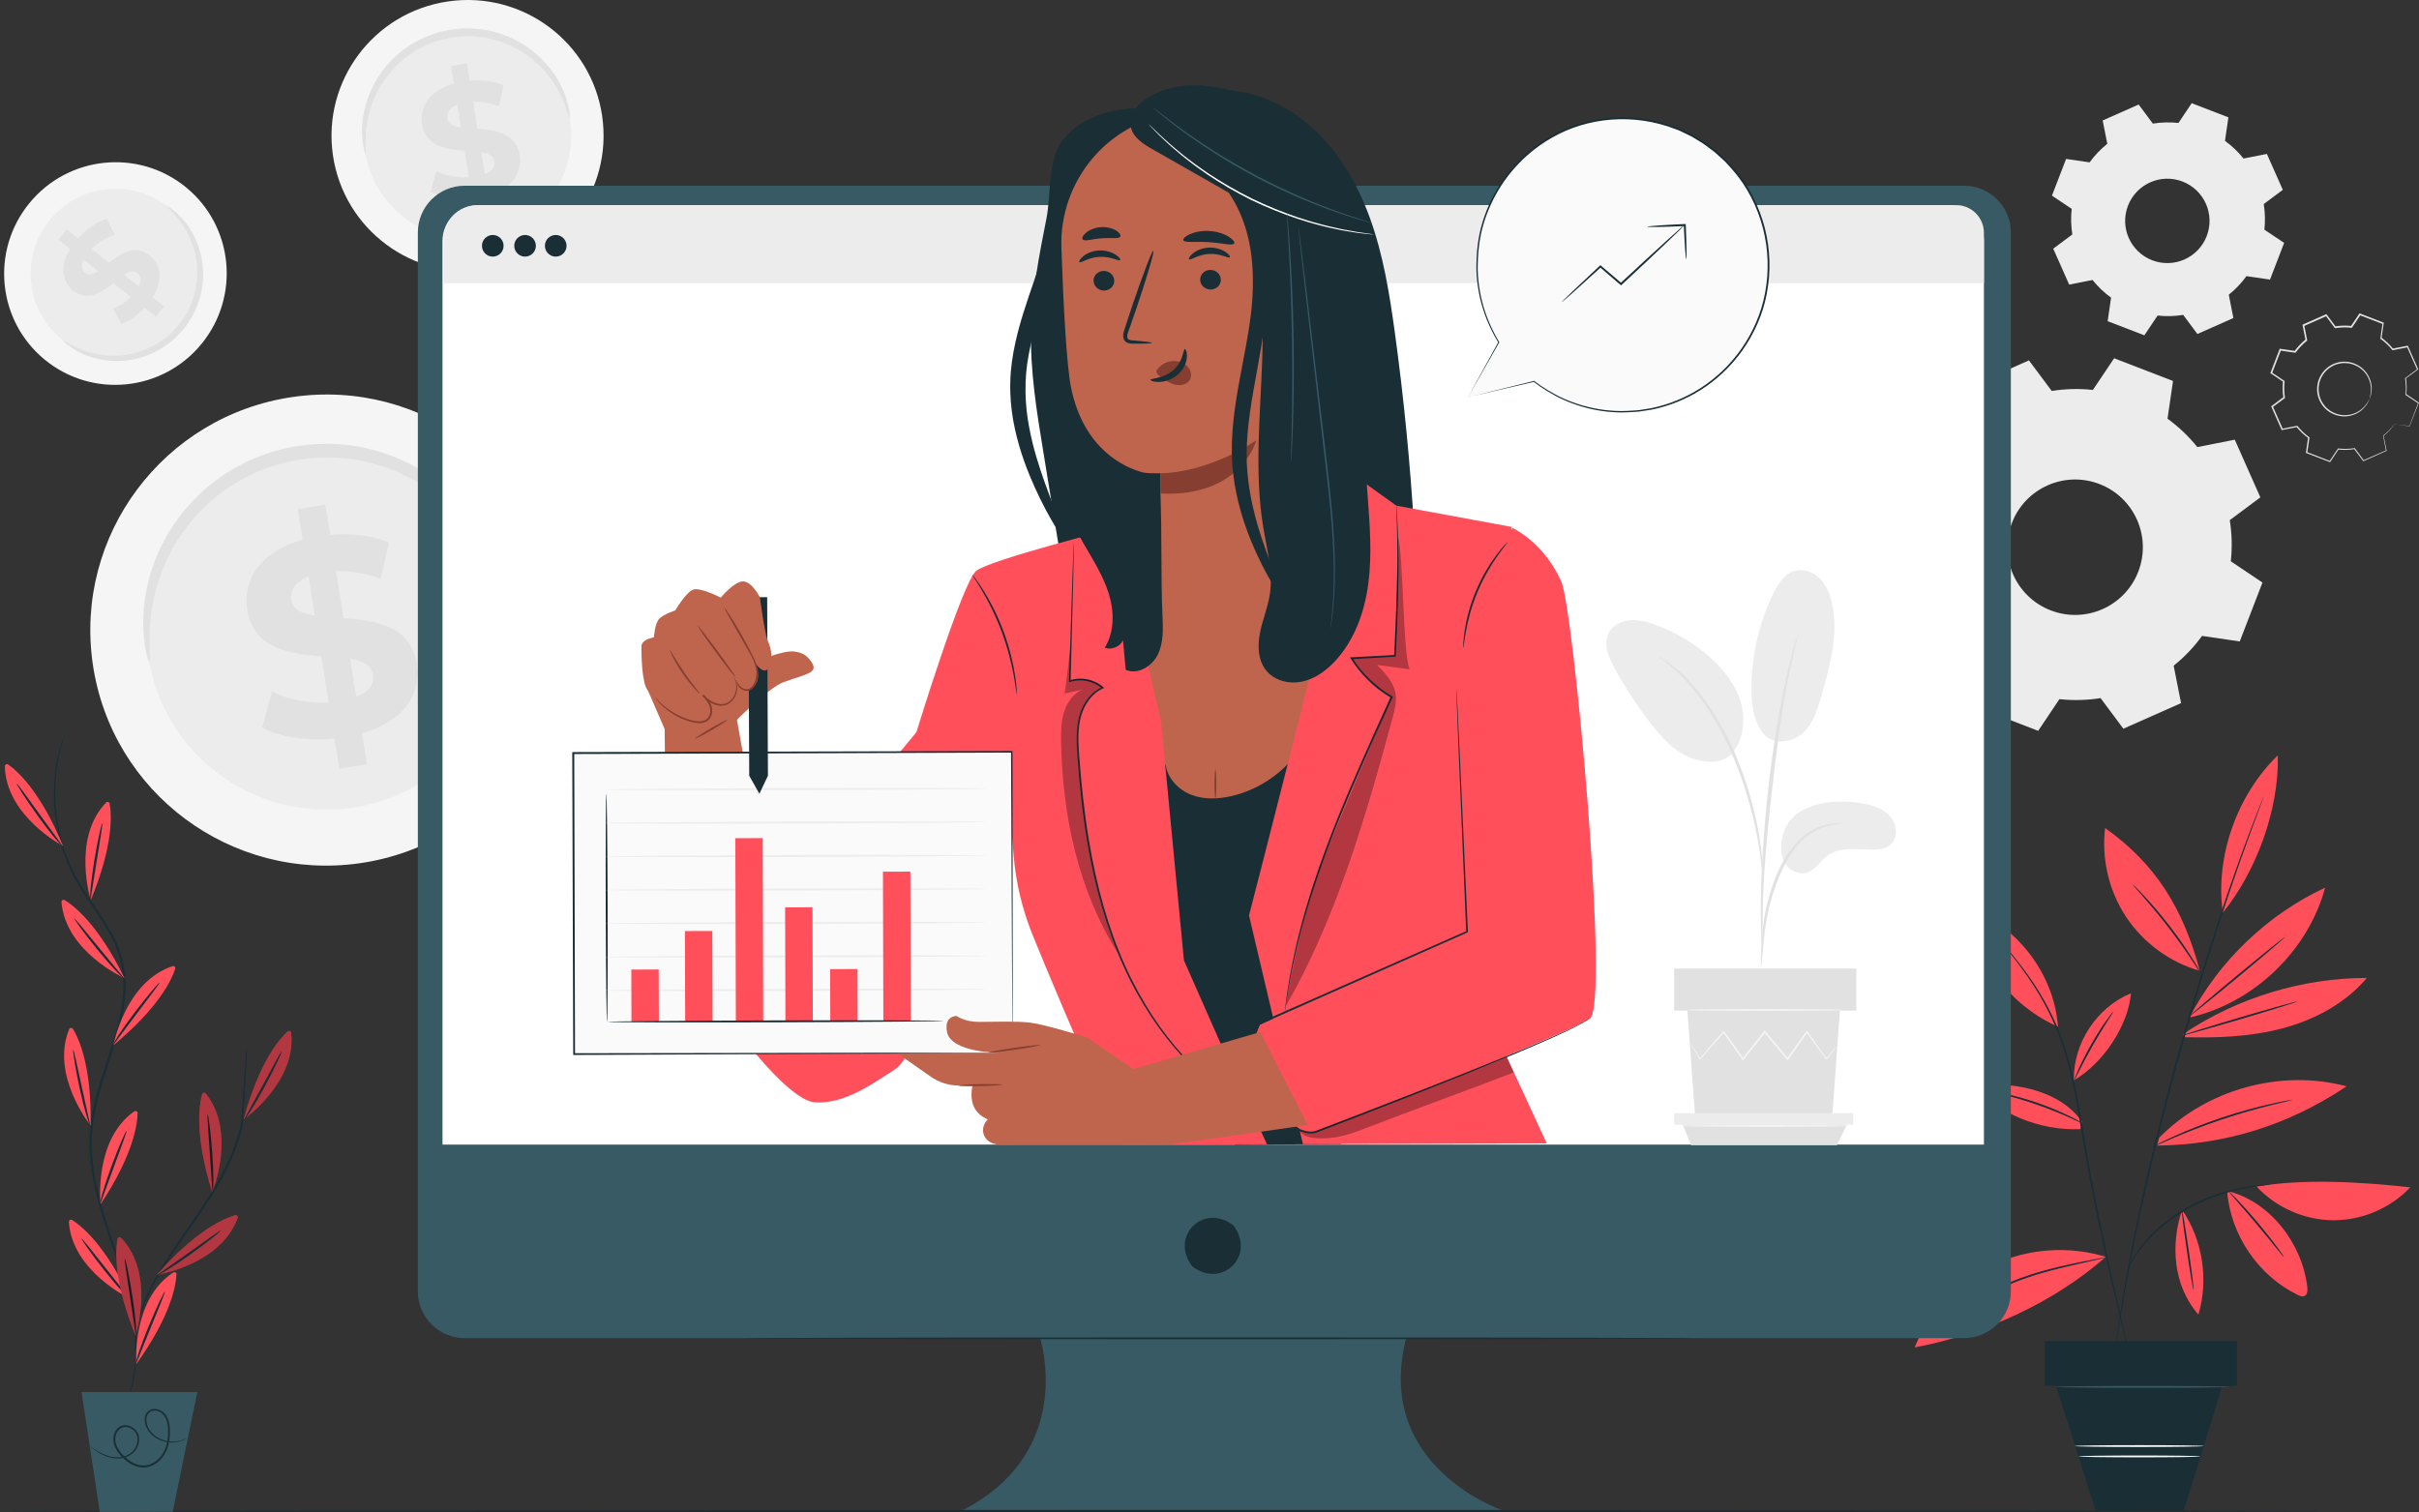 <?xml version="1.0" encoding="UTF-8"?>
<svg id="Layer_1" data-name="Layer 1" xmlns="http://www.w3.org/2000/svg" viewBox="0 0 657.06 410.79">
  <rect x="0" y="0" width="657.06" height="410.79" fill="#333333" stroke="none"/>
  <defs>
    <style>
      .cls-1 {
        fill: #bf654e;
      }

      .cls-1, .cls-2, .cls-3, .cls-4, .cls-5, .cls-6, .cls-7, .cls-8, .cls-9, .cls-10, .cls-11, .cls-12, .cls-13 {
        stroke-width: 0px;
      }

      .cls-2 {
        fill: #375a64;
      }

      .cls-3 {
        fill: #e1e1e1;
      }

      .cls-4 {
        fill: #853e30;
      }

      .cls-5, .cls-6 {
        fill: #ececec;
      }

      .cls-6 {
        fill-rule: evenodd;
      }

      .cls-8 {
        fill: #f5f5f5;
      }

      .cls-9 {
        fill: none;
      }

      .cls-10 {
        fill: #1a2e35;
      }

      .cls-11 {
        fill: #fff;
      }

      .cls-14 {
        opacity: .3;
      }

      .cls-12 {
        fill: #fafafa;
      }

      .cls-13 {
        fill: #ff4f5b;
      }
    </style>
  </defs>
  <g>
    <g>
      <path class="cls-9" d="m650.44,115.23c-.88,1.21-1.9,2.28-3.04,3.2l.79,4.02-6.19,2.75-2.45-3.28c-1.44.23-2.93.27-4.41.11l-2.28,3.4-6.32-2.44.59-4.05c-1.21-.88-2.28-1.91-3.2-3.05l-4.02.79-2.75-6.19,3.28-2.45c-.23-1.44-.27-2.93-.11-4.41l-3.4-2.28,2.44-6.32,4.05.59c.88-1.21,1.91-2.28,3.04-3.2l-.79-4.02,6.19-2.75,2.45,3.28c1.44-.23,2.93-.27,4.41-.11l2.28-3.4,6.32,2.44-.59,4.05c1.21.88,2.28,1.91,3.2,3.05l4.02-.79,2.75,6.19-3.28,2.45c.23,1.44.27,2.93.11,4.41l3.4,2.28-2.44,6.32-4.05-.59h0Zm-6.84-6.9c1.44-3.74-.42-7.95-4.17-9.39-3.74-1.44-7.95.42-9.39,4.17-1.44,3.74.42,7.95,4.17,9.39,3.74,1.44,7.95-.42,9.39-4.17Z"/>
      <path class="cls-3" d="m643.61,108.32s-.14.64-.78,1.62c-.63.96-1.89,2.26-3.93,2.88-1.01.3-2.19.43-3.41.2-1.21-.23-2.49-.76-3.54-1.69-.54-.45-1.01-1-1.4-1.62-.4-.61-.71-1.31-.91-2.04-.42-1.47-.34-3.13.23-4.64.6-1.51,1.65-2.79,2.95-3.6.64-.42,1.34-.72,2.05-.91.71-.2,1.43-.29,2.13-.26,1.41.01,2.7.48,3.76,1.13,1.06.65,1.85,1.54,2.4,2.44,1.09,1.83,1.16,3.64.98,4.77-.18,1.16-.51,1.73-.51,1.73-.05-.02.22-.61.35-1.75.12-1.12.01-2.86-1.07-4.6-.54-.85-1.31-1.69-2.33-2.3-1.02-.6-2.25-1.03-3.59-1.04-.66-.02-1.35.07-2.01.26-.67.18-1.33.47-1.93.87-1.23.77-2.22,1.98-2.78,3.4-.54,1.43-.62,2.99-.22,4.39.18.7.47,1.36.85,1.94.37.59.81,1.11,1.32,1.54.99.89,2.2,1.4,3.35,1.64,1.16.23,2.3.12,3.27-.14,1.97-.56,3.22-1.78,3.88-2.69.67-.93.87-1.55.92-1.53Z"/>
      <path class="cls-3" d="m650.44,115.23s.08,0,.25.02c.19.02.44.06.77.1.7.09,1.72.23,3.04.41l-.07.04c.61-1.62,1.42-3.75,2.4-6.33l.04.13c-1.03-.69-2.18-1.45-3.41-2.26l-.06-.04v-.07c.15-1.37.13-2.85-.12-4.38v-.08s.05-.05.05-.05c1.02-.77,2.13-1.59,3.28-2.46l-.05.18c-.87-1.95-1.79-4.01-2.76-6.18l.18.09c-1.24.25-2.61.52-4.01.8l-.1.02-.07-.08c-.85-1.06-1.93-2.11-3.17-3.01l-.09-.06.02-.11c.18-1.26.38-2.64.59-4.05l.12.2c-1.99-.76-4.13-1.59-6.32-2.43l.23-.07c-.71,1.06-1.49,2.22-2.28,3.4l-.07.1h-.12c-1.36-.16-2.87-.14-4.36.1l-.12.02-.07-.1c-.77-1.03-1.6-2.15-2.45-3.28l.25.06c-1.96.87-4.06,1.8-6.19,2.75l.12-.23c.25,1.27.52,2.64.79,4.02l.02.12-.1.08c-1.08.87-2.13,1.94-3,3.15h0s0,0,0,0c-.09.04.2-.08-.2.08h0s0,0,0,0h-.02s-.03,0-.03,0h-.06s-.13-.03-.13-.03l-.25-.04-.51-.07-1.02-.15c-.68-.1-1.35-.2-2.02-.3l.22-.13c-.82,2.14-1.64,4.24-2.44,6.32l-.08-.25c1.14.77,2.28,1.53,3.4,2.28l.1.07v.12c-.17,1.47-.13,2.94.09,4.36l.02.12-.1.07c-1.11.83-2.2,1.64-3.28,2.44l.06-.24c.94,2.11,1.85,4.18,2.74,6.19l-.21-.11c1.36-.27,2.7-.53,4.02-.79l.11-.02.07.09c.93,1.16,2,2.18,3.16,3.02l.09.06-.02.11c-.21,1.39-.4,2.73-.6,4.05l-.11-.19c2.22.86,4.32,1.67,6.31,2.45l-.19.06c.8-1.19,1.56-2.31,2.29-3.39l.05-.08h.09c1.55.18,3.01.12,4.38-.09h.08s.05.05.05.05c.88,1.2,1.68,2.27,2.43,3.29l-.15-.04c2.4-1.05,4.45-1.95,6.2-2.72l-.05.1c-.31-1.61-.56-2.92-.77-4.02v-.04s.02-.03.02-.03c1.16-.93,1.91-1.75,2.39-2.3.22-.27.4-.48.52-.63.12-.15.17-.21.18-.21,0,0-.05.08-.15.23-.11.15-.27.37-.5.66-.46.57-1.2,1.41-2.36,2.36l.02-.07c.22,1.09.49,2.41.82,4.01v.07s-.05.03-.05.03c-1.75.78-3.79,1.7-6.18,2.77l-.09.04-.06-.08c-.76-1.01-1.56-2.08-2.46-3.27l.13.05c-1.38.22-2.87.29-4.45.12l.14-.07c-.72,1.08-1.47,2.21-2.27,3.4l-.07.11-.12-.05c-2-.77-4.1-1.57-6.32-2.42l-.13-.05.02-.14c.19-1.31.38-2.66.58-4.05l.07.17c-1.18-.85-2.28-1.89-3.24-3.07l.18.07c-1.31.26-2.65.53-4.02.8l-.15.03-.06-.14c-.89-2.01-1.81-4.08-2.75-6.19l-.06-.14.13-.1c1.08-.8,2.17-1.62,3.28-2.45l-.08.19c-.23-1.46-.28-2.96-.11-4.47l.09.19c-1.12-.75-2.26-1.51-3.4-2.28l-.14-.09.06-.15c.8-2.08,1.61-4.18,2.43-6.32l.06-.16.16.02c.67.1,1.34.2,2.02.29l1.02.15.51.07.25.04.13.02h.06s.03.01.03.01h.02s0,0,0,0h0c-.4.17-.11.05-.2.08h0s0,0,0,0c.9-1.24,1.97-2.35,3.08-3.23l-.07.2c-.27-1.38-.54-2.75-.79-4.02l-.03-.16.15-.07c2.13-.94,4.23-1.88,6.19-2.74l.15-.07.1.13c.84,1.13,1.68,2.26,2.44,3.28l-.19-.08c1.53-.25,3.07-.26,4.47-.11l-.19.09c.79-1.18,1.57-2.34,2.28-3.4l.09-.13.14.06c2.19.85,4.33,1.68,6.32,2.44l.14.05-.02.15c-.21,1.41-.41,2.79-.6,4.05l-.07-.17c1.27.92,2.36,2,3.23,3.08l-.17-.06c1.4-.27,2.77-.54,4.02-.78l.13-.03.05.12c.96,2.17,1.87,4.25,2.73,6.2l.05.11-.1.07c-1.15.86-2.26,1.68-3.29,2.44l.05-.13c.24,1.56.25,3.06.1,4.45l-.05-.11c1.22.83,2.36,1.6,3.39,2.29l.07.05-.03.08c-1.01,2.57-1.84,4.69-2.47,6.31l-.02.05h-.05c-1.3-.21-2.3-.37-3-.48-.33-.06-.58-.1-.77-.13-.17-.03-.26-.05-.27-.05Z"/>
    </g>
    <path class="cls-6" d="m610.19,75.03c-1.39,1.91-3,3.6-4.8,5.04l1.25,6.34-9.77,4.33-3.86-5.18c-2.28.36-4.62.43-6.96.18l-3.59,5.36-9.97-3.84.93-6.39c-1.91-1.38-3.6-3.01-5.04-4.8l-6.34,1.25-4.33-9.76,5.18-3.86c-.36-2.28-.43-4.62-.17-6.96l-5.36-3.59,3.84-9.97,6.39.93c1.38-1.91,3.01-3.6,4.8-5.04l-1.25-6.34,9.77-4.33,3.86,5.18c2.28-.36,4.62-.43,6.96-.18l3.59-5.36,9.97,3.84-.93,6.39c1.91,1.38,3.6,3.01,5.04,4.8l6.34-1.25,4.33,9.76-5.18,3.86c.36,2.28.43,4.62.18,6.96l5.36,3.59-3.84,9.97-6.39-.93h0Zm-10.79-10.89c2.28-5.91-.67-12.54-6.57-14.82-5.91-2.28-12.54.67-14.82,6.57-2.28,5.91.67,12.54,6.57,14.82,5.91,2.28,12.54-.67,14.82-6.57Z"/>
    <path class="cls-6" d="m598.13,172.77c-2.22,3.06-4.82,5.78-7.71,8.09l2.01,10.17-15.67,6.95-6.19-8.31c-3.65.58-7.41.69-11.18.28l-5.77,8.61-16-6.17,1.5-10.25c-3.07-2.22-5.78-4.82-8.1-7.71l-10.17,2.01-6.95-15.67,8.31-6.19c-.58-3.65-.69-7.41-.28-11.18l-8.61-5.77,6.17-16,10.25,1.5c2.22-3.07,4.82-5.78,7.71-8.1l-2.01-10.17,15.67-6.95,6.19,8.31c3.65-.58,7.41-.69,11.18-.28l5.77-8.6,16,6.17-1.5,10.25c3.07,2.22,5.78,4.82,8.1,7.71l10.17-2.01,6.95,15.67-8.31,6.19c.58,3.65.69,7.41.28,11.18l8.6,5.77-6.17,16-10.25-1.5h0Zm-17.31-17.48c3.65-9.48-1.07-20.13-10.55-23.78-9.48-3.65-20.13,1.07-23.78,10.55-3.65,9.48,1.07,20.13,10.55,23.78,9.48,3.65,20.13-1.07,23.78-10.55Z"/>
  </g>
  <g>
    <g>
      <path class="cls-8" d="m163.56,31.55c2.93,20.15-11.07,38.86-31.26,41.79-20.19,2.93-38.94-11.02-41.87-31.17C87.51,22.04,101.5,3.32,121.7.39c20.19-2.94,38.94,11.02,41.87,31.16Z"/>
      <path class="cls-5" d="m154.86,32.82c2.23,15.35-8.44,29.61-23.82,31.85-15.39,2.24-29.67-8.4-31.9-23.75-2.23-15.35,8.44-29.61,23.82-31.85,15.39-2.24,29.67,8.4,31.9,23.75Z"/>
      <path class="cls-3" d="m154.73,31.95c-.17.03-.46-1.18-1.22-3.24-.77-2.05-2.06-5-4.46-8.07-1.2-1.53-2.66-3.08-4.42-4.53-1.77-1.43-3.82-2.76-6.15-3.8-1.16-.53-2.39-.99-3.67-1.36-1.28-.37-2.61-.67-3.99-.85-1.37-.18-2.78-.28-4.21-.25-1.43.03-2.88.17-4.32.42-1.45.27-2.85.64-4.21,1.09-1.36.46-2.64,1.04-3.87,1.68-1.23.64-2.38,1.38-3.45,2.17-1.08.78-2.07,1.64-2.98,2.54-1.83,1.78-3.29,3.74-4.47,5.69-1.16,1.96-2,3.93-2.6,5.77-1.19,3.71-1.39,6.92-1.4,9.11,0,2.2.14,3.44-.03,3.47-.12.02-.54-1.16-.81-3.42-.25-2.24-.29-5.61.78-9.58.54-1.98,1.34-4.1,2.5-6.23,1.18-2.12,2.69-4.25,4.61-6.21.96-.98,2-1.92,3.15-2.78,1.14-.86,2.37-1.68,3.69-2.38,1.32-.7,2.7-1.34,4.16-1.84,1.46-.5,2.98-.91,4.54-1.19,1.56-.27,3.12-.41,4.67-.44,1.54-.03,3.07.09,4.54.3,1.48.2,2.91.55,4.28.97,1.38.41,2.68.94,3.92,1.53,2.48,1.17,4.63,2.66,6.47,4.24,1.82,1.6,3.31,3.31,4.5,4.99,2.37,3.37,3.49,6.54,4.03,8.73.53,2.21.54,3.47.42,3.49Z"/>
    </g>
    <path class="cls-3" d="m132.57,53.03l.78,4.84-4.32.69-.75-4.71c-4.32.43-8.64-.26-11.32-1.74l1.53-5.66c2.42,1.25,5.72,1.92,8.88,1.73l-1.16-7.22c-4.99-.4-10.6-1.14-11.59-7.32-.73-4.58,1.97-9.05,8.67-10.92l-.77-4.8,4.32-.69.75,4.71c3.28-.26,6.58.1,9.2,1.23l-1.31,5.67c-2.41-.9-4.77-1.28-6.98-1.19l1.18,7.35c4.98.35,10.51,1.11,11.49,7.21.72,4.5-1.94,8.92-8.6,10.82Zm-7.38-18.42l-.98-6.14c-2.21.89-2.91,2.29-2.69,3.71.24,1.51,1.67,2.13,3.67,2.43Zm9.11,9.23c-.24-1.51-1.63-2.13-3.59-2.49l.96,5.97c2.09-.82,2.86-2.1,2.64-3.48Z"/>
  </g>
  <g>
    <g>
      <path class="cls-8" d="m152.14,161.96c5.08,34.97-19.22,67.45-54.27,72.55-35.05,5.09-67.59-19.13-72.67-54.1-5.08-34.97,19.21-67.45,54.27-72.55,35.05-5.09,67.59,19.13,72.67,54.1Z"/>
      <path class="cls-5" d="m137.03,164.16c3.87,26.65-14.64,51.4-41.36,55.29-26.71,3.88-51.51-14.58-55.38-41.23-3.87-26.65,14.64-51.41,41.36-55.29,26.71-3.88,51.51,14.58,55.38,41.23Z"/>
      <path class="cls-3" d="m136.8,162.64c-.29.05-.81-2.04-2.12-5.63-1.33-3.57-3.57-8.68-7.73-14.01-2.08-2.65-4.62-5.35-7.68-7.86-3.08-2.48-6.63-4.79-10.68-6.6-2.02-.91-4.14-1.73-6.37-2.35-2.22-.64-4.53-1.17-6.92-1.47-2.38-.31-4.83-.49-7.31-.43-2.48.06-4.99.3-7.51.73-2.51.46-4.95,1.1-7.3,1.9-2.35.8-4.59,1.81-6.72,2.92-2.14,1.1-4.12,2.4-5.99,3.76-1.88,1.36-3.59,2.85-5.17,4.4-3.17,3.09-5.72,6.49-7.75,9.88-2.01,3.4-3.47,6.81-4.51,10.02-2.07,6.44-2.41,12.01-2.43,15.82,0,3.82.24,5.97-.05,6.02-.22.04-.94-2.02-1.4-5.94-.43-3.89-.5-9.74,1.35-16.64.93-3.44,2.33-7.12,4.35-10.81,2.04-3.67,4.67-7.38,8.01-10.77,1.66-1.7,3.47-3.34,5.47-4.83,1.99-1.5,4.11-2.92,6.4-4.13,2.29-1.22,4.69-2.33,7.23-3.2,2.53-.88,5.17-1.57,7.87-2.07,2.71-.46,5.42-.72,8.1-.77,2.68-.05,5.32.16,7.89.52,2.57.35,5.05.95,7.43,1.68,2.39.71,4.65,1.63,6.8,2.65,4.3,2.03,8.04,4.61,11.23,7.36,3.17,2.77,5.75,5.75,7.81,8.65,4.11,5.84,6.06,11.35,7,15.16.92,3.84.95,6.02.73,6.06Z"/>
    </g>
    <path class="cls-3" d="m98.33,199.24l1.35,8.41-7.51,1.2-1.31-8.18c-7.5.74-15.01-.44-19.65-3.01l2.66-9.82c4.2,2.18,9.93,3.34,15.42,3l-2.01-12.54c-8.66-.69-18.41-1.98-20.13-12.71-1.27-7.96,3.41-15.71,15.05-18.96l-1.33-8.33,7.51-1.2,1.31,8.18c5.7-.45,11.42.17,15.97,2.14l-2.27,9.83c-4.18-1.56-8.28-2.21-12.11-2.07l2.04,12.76c8.64.62,18.25,1.93,19.94,12.51,1.25,7.81-3.37,15.48-14.93,18.79Zm-12.82-31.98l-1.71-10.66c-3.83,1.54-5.06,3.97-4.66,6.44.42,2.63,2.9,3.69,6.37,4.21Zm15.81,16.02c-.42-2.63-2.83-3.7-6.23-4.32l1.66,10.36c3.62-1.43,4.96-3.64,4.58-6.04Z"/>
  </g>
  <g>
    <g>
      <path class="cls-8" d="m12.21,97.77C-.71,87.22-2.61,68.17,7.96,55.22c10.57-12.95,29.62-14.9,42.54-4.35,12.92,10.55,14.82,29.6,4.25,42.55-10.57,12.95-29.62,14.9-42.54,4.35Z"/>
      <path class="cls-5" d="m16.77,92.19c-9.85-8.04-11.29-22.55-3.24-32.42,8.06-9.87,22.57-11.35,32.41-3.31,9.85,8.04,11.3,22.56,3.24,32.42-8.06,9.87-22.57,11.35-32.42,3.31Z"/>
      <path class="cls-3" d="m17.33,92.64c.08-.11.93.45,2.53,1.28,1.6.82,4.01,1.88,7.16,2.41,1.57.26,3.32.39,5.18.29,1.86-.12,3.84-.45,5.82-1.11.99-.33,1.99-.72,2.97-1.21.98-.49,1.95-1.04,2.88-1.69.93-.65,1.84-1.37,2.68-2.18.84-.81,1.64-1.7,2.38-2.65.73-.96,1.37-1.96,1.93-2.99.57-1.03,1.02-2.09,1.41-3.16.39-1.07.67-2.15.88-3.22.22-1.07.34-2.14.39-3.18.12-2.09-.08-4.08-.45-5.91-.39-1.82-.97-3.48-1.63-4.92-1.33-2.9-2.99-4.95-4.2-6.28-1.22-1.33-1.99-2-1.9-2.11.06-.08.97.4,2.38,1.62,1.39,1.22,3.28,3.23,4.84,6.22.77,1.49,1.46,3.22,1.93,5.15.46,1.93.73,4.06.65,6.3-.04,1.12-.14,2.27-.36,3.42-.21,1.16-.5,2.33-.91,3.48-.41,1.15-.89,2.31-1.49,3.42-.6,1.11-1.3,2.19-2.08,3.23-.8,1.03-1.66,1.98-2.57,2.85-.92.87-1.9,1.64-2.91,2.33-1.01.7-2.06,1.28-3.12,1.79-1.06.51-2.14.92-3.21,1.24-2.14.66-4.27.96-6.25,1.02-1.99.04-3.83-.17-5.48-.52-3.29-.72-5.73-2.02-7.27-3.04-1.54-1.04-2.25-1.79-2.19-1.88Z"/>
    </g>
    <path class="cls-3" d="m19.05,67.64l-3.15-2.5,2.23-2.81,3.06,2.43c2.38-2.65,5.36-4.63,7.8-5.22l2.21,4.26c-2.16.58-4.52,2-6.32,3.87l4.7,3.72c3.23-2.52,7.04-5.18,11.06-1.99,2.98,2.36,3.82,6.55.81,11.4l3.12,2.47-2.23,2.81-3.07-2.43c-1.84,1.97-4.03,3.58-6.24,4.35l-2.34-4.15c1.95-.79,3.59-1.87,4.87-3.14l-4.78-3.79c-3.2,2.54-6.96,5.15-10.93,2-2.92-2.32-3.76-6.46-.8-11.3Zm14.65,7.04l3.99,3.16c.84-1.76.5-2.99-.43-3.73-.98-.78-2.19-.36-3.56.57Zm-10.61-.54c.98.78,2.16.39,3.55-.49l-3.88-3.08c-.81,1.65-.56,2.85.33,3.56Z"/>
  </g>
  <path class="cls-10" d="m632.93,410.53c0,.14-141.7.26-316.45.26s-316.48-.12-316.48-.26,141.67-.26,316.48-.26,316.45.12,316.45.26Z"/>
  <g>
    <g>
      <g>
        <path class="cls-10" d="m33.07,383.59s.06-.16.19-.46c.15-.33.36-.76.62-1.32.53-1.17,1.21-2.93,1.82-5.28,1.2-4.7,1.62-11.87-.16-20.4-.83-4.27-2.16-8.85-3.78-13.7-1.6-4.86-3.46-10.02-4.98-15.6-1.5-5.56-2.69-11.6-2.46-17.94.23-6.34,2.11-12.68,4.17-18.98,2.06-6.31,4.19-12.48,4.83-18.69.72-6.2-.6-12.28-3.43-17.26-2.73-5.04-6.17-9.34-8.75-13.81-2.61-4.45-4.25-9.02-5.26-13.27-1.95-8.58-1.27-15.8-.33-20.56,1.01-4.79,2.15-7.26,2.15-7.26.01,0-.03.17-.13.48-.11.34-.25.8-.43,1.39-.38,1.22-.87,3.05-1.33,5.44-.85,4.75-1.46,11.93.53,20.41,1.03,4.21,2.67,8.72,5.28,13.11,2.57,4.41,6.02,8.7,8.81,13.8,2.88,5.04,4.27,11.32,3.53,17.61-.64,6.31-2.79,12.52-4.85,18.83-2.07,6.3-3.92,12.56-4.16,18.8-.23,6.23.92,12.22,2.4,17.75,1.49,5.55,3.33,10.71,4.91,15.59,1.61,4.87,2.92,9.48,3.72,13.78,1.73,8.59,1.24,15.84-.05,20.55-.65,2.36-1.38,4.12-1.95,5.27-.29.55-.51.98-.68,1.3-.16.29-.24.44-.25.43Z"/>
        <g>
          <path class="cls-13" d="m24.65,244.55s-5.23-16.72,4.15-26.5c.33-.34.91-.18.99.29.5,2.76,1.13,11.17-5.14,26.21Z"/>
          <path class="cls-10" d="m27.78,223.62c.09.02-.06,1.19-.35,3.08-.34,2.12-.75,4.62-1.19,7.37-.44,2.76-.83,5.25-1.17,7.37-.29,1.89-.46,3.06-.55,3.05-.08,0-.08-1.2.09-3.11.17-1.91.51-4.54.98-7.42.47-2.88.97-5.48,1.38-7.35.41-1.87.72-3.02.81-3Z"/>
        </g>
        <g>
          <path class="cls-13" d="m30.79,283.98s3.2-17.22,16.06-21.48c.45-.15.89.26.74.72-.85,2.67-4.23,10.4-16.81,20.77Z"/>
          <path class="cls-10" d="m43.35,266.94c.07.06-.61,1.03-1.75,2.56-1.3,1.72-2.82,3.73-4.5,5.96-1.68,2.23-3.19,4.25-4.48,5.97-1.14,1.53-1.84,2.49-1.92,2.44-.07-.05.49-1.09,1.54-2.7,1.05-1.61,2.57-3.77,4.34-6.1,1.77-2.33,3.42-4.39,4.66-5.85,1.24-1.46,2.05-2.33,2.12-2.27Z"/>
        </g>
        <g>
          <path class="cls-13" d="m27.32,327.17s-1.94-17.41,9.13-25.22c.39-.27.93,0,.92.47-.04,2.8-1.03,11.18-10.05,24.75Z"/>
          <path class="cls-10" d="m34.38,307.22c.08.03-.29,1.16-.93,2.96-.74,2.02-1.61,4.39-2.58,7.01-.95,2.62-1.82,4.99-2.56,7.01-.64,1.8-1.03,2.91-1.13,2.89-.08-.02.15-1.19.68-3.03.53-1.84,1.37-4.36,2.38-7.1,1.01-2.74,2-5.19,2.76-6.95.76-1.76,1.28-2.82,1.36-2.79Z"/>
        </g>
        <g>
          <path class="cls-13" d="m37.01,370.62s-1.32-17.46,10.03-24.88c.4-.26.93.03.9.5-.14,2.8-1.42,11.13-10.93,24.38Z"/>
          <path class="cls-10" d="m44.78,350.94c.08.04-.33,1.15-1.04,2.92-.81,1.99-1.77,4.33-2.83,6.91-1.05,2.59-2,4.92-2.8,6.92-.71,1.77-1.14,2.88-1.23,2.85-.08-.03.2-1.18.79-3.01.6-1.82,1.52-4.3,2.63-7.01,1.11-2.7,2.19-5.12,3.01-6.85.82-1.73,1.38-2.78,1.46-2.74Z"/>
        </g>
        <g>
          <path class="cls-13" d="m17.14,229.87s-15.52-8.11-15.83-21.66c-.01-.48.51-.77.91-.5,2.31,1.6,8.7,7.09,14.92,22.16Z"/>
          <path class="cls-10" d="m4.53,212.86c.08-.05.8.89,1.93,2.43,1.26,1.74,2.74,3.79,4.38,6.05,1.64,2.26,3.13,4.3,4.39,6.04,1.13,1.54,1.84,2.48,1.77,2.55-.06.06-.9-.79-2.13-2.26-1.23-1.47-2.85-3.57-4.56-5.94-1.71-2.37-3.19-4.56-4.23-6.17-1.04-1.61-1.63-2.64-1.55-2.69Z"/>
        </g>
        <g>
          <path class="cls-13" d="m33.81,265.76s-15.99-7.15-17.11-20.66c-.04-.47.47-.8.87-.55,2.4,1.45,9.12,6.55,16.24,21.21Z"/>
          <path class="cls-10" d="m20.19,249.56c.07-.05.85.84,2.08,2.31,1.36,1.66,2.97,3.62,4.74,5.77,1.78,2.15,3.38,4.1,4.75,5.76,1.23,1.46,1.99,2.37,1.92,2.43-.06.06-.95-.73-2.27-2.13-1.32-1.39-3.06-3.39-4.91-5.65-1.85-2.26-3.46-4.36-4.59-5.9-1.13-1.54-1.78-2.54-1.71-2.59Z"/>
        </g>
        <g>
          <path class="cls-13" d="m24.61,305.81s-10.98-13.65-5.83-26.18c.18-.44.78-.5,1.03-.1,1.48,2.39,5.13,9.98,4.8,26.28Z"/>
          <path class="cls-10" d="m19.87,285.18c.09-.02.38,1.13.8,3,.46,2.1.99,4.57,1.59,7.3.6,2.72,1.14,5.19,1.61,7.29.42,1.86.69,3.01.6,3.04-.08.03-.51-1.09-1.05-2.93-.54-1.84-1.18-4.41-1.8-7.27-.62-2.86-1.1-5.46-1.4-7.35-.3-1.89-.43-3.07-.35-3.09Z"/>
        </g>
        <g>
          <path class="cls-13" d="m35.48,352.93s-15.87-7.42-16.77-20.94c-.03-.47.48-.79.88-.54,2.38,1.49,9,6.7,15.88,21.48Z"/>
          <path class="cls-10" d="m22.14,336.49c.07-.05.84.85,2.04,2.34,1.34,1.69,2.9,3.67,4.64,5.85,1.74,2.18,3.31,4.16,4.65,5.84,1.2,1.48,1.95,2.4,1.88,2.47-.06.06-.93-.75-2.23-2.16-1.29-1.42-3.01-3.44-4.82-5.73-1.81-2.29-3.39-4.42-4.49-5.98-1.11-1.56-1.74-2.57-1.67-2.62Z"/>
        </g>
        <g>
          <path class="cls-10" d="m67.08,284.07s.02.13.02.39c0,.3-.02.67-.03,1.12-.05,1.05-.11,2.47-.19,4.25-.2,3.73-.49,8.94-.83,15.17h0s0,.04,0,.04c-1.13,6.34-4.36,13.36-8.7,20.18-3.18,5.02-6.51,9.59-9.39,13.84-2.89,4.24-5.34,8.16-7.04,11.64-1.71,3.47-2.71,6.45-3.29,8.54-.28,1.05-.49,1.86-.61,2.42-.13.56-.21.85-.23.84s.01-.3.1-.87c.08-.57.25-1.4.49-2.46.51-2.12,1.45-5.15,3.12-8.68,1.66-3.53,4.08-7.51,6.96-11.77,2.86-4.28,6.17-8.85,9.33-13.85,4.31-6.79,7.52-13.7,8.7-19.94v.04c.43-6.22.8-11.42,1.06-15.15.14-1.77.26-3.19.34-4.24.04-.44.08-.81.11-1.11.03-.25.05-.38.07-.38Z"/>
          <g>
            <path class="cls-13" d="m57.64,323.9s6.72-16.17-1.73-26.77c-.3-.37-.89-.26-1.02.2-.75,2.7-2.13,11.02,2.75,26.57Z"/>
            <path class="cls-10" d="m56.41,302.77c.09,0,.3,1.16.53,3.06.24,1.9.5,4.53.71,7.45.21,2.92.31,5.56.31,7.48,0,1.92-.1,3.1-.19,3.1-.1,0-.16-1.18-.27-3.09-.14-2.15-.31-4.66-.5-7.45-.19-2.78-.37-5.3-.52-7.45-.12-1.91-.16-3.09-.07-3.1Z"/>
            <g class="cls-14">
              <path class="cls-7" d="m57.64,323.9s6.72-16.17-1.73-26.77c-.3-.37-.89-.26-1.02.2-.75,2.7-2.13,11.02,2.75,26.57Z"/>
            </g>
          </g>
          <g>
            <path class="cls-13" d="m36.83,362.87s5.39-16.66-3.9-26.54c-.33-.35-.91-.19-1,.28-.53,2.76-1.23,11.16,4.89,26.26Z"/>
            <path class="cls-10" d="m33.89,341.91c.09-.02.39,1.13.78,3.01.39,1.87.87,4.48,1.31,7.36.45,2.89.76,5.52.91,7.43.15,1.91.15,3.1.06,3.11-.1,0-.26-1.17-.52-3.06-.32-2.13-.69-4.62-1.1-7.38-.42-2.76-.8-5.26-1.12-7.38-.27-1.89-.41-3.07-.32-3.09Z"/>
            <g class="cls-14">
              <path class="cls-7" d="m36.83,362.87s5.39-16.66-3.9-26.54c-.33-.35-.91-.19-1,.28-.53,2.76-1.23,11.16,4.89,26.26Z"/>
            </g>
          </g>
          <g>
            <path class="cls-13" d="m66.19,304.14s14.35-10.04,12.9-23.52c-.05-.47-.61-.7-.96-.38-2.08,1.88-7.71,8.16-11.94,23.9Z"/>
            <g class="cls-14">
              <path class="cls-7" d="m66.19,304.14s14.35-10.04,12.9-23.52c-.05-.47-.61-.7-.96-.38-2.08,1.88-7.71,8.16-11.94,23.9Z"/>
            </g>
            <path class="cls-10" d="m76.5,285.65c.08.04-.37,1.14-1.19,2.87-.82,1.73-2.01,4.1-3.39,6.67-1.39,2.57-2.72,4.86-3.75,6.48-1.03,1.62-1.75,2.56-1.82,2.52-.08-.05.5-1.08,1.42-2.75,1.03-1.89,2.24-4.1,3.58-6.55,1.33-2.45,2.53-4.67,3.56-6.57.92-1.67,1.52-2.7,1.6-2.66Z"/>
          </g>
          <g>
            <path class="cls-13" d="m42.61,346.35s17.3-2.7,21.94-15.43c.16-.45-.24-.9-.7-.76-2.7.77-10.52,3.93-21.24,16.2Z"/>
            <g class="cls-14">
              <path class="cls-7" d="m42.61,346.35s17.3-2.7,21.94-15.43c.16-.45-.24-.9-.7-.76-2.7.77-10.52,3.93-21.24,16.2Z"/>
            </g>
            <path class="cls-10" d="m60.01,334.29c.05.07-.84.86-2.33,2.05-1.5,1.19-3.6,2.79-5.98,4.49-2.38,1.7-4.59,3.16-6.22,4.16-1.64,1-2.7,1.53-2.75,1.46-.05-.08.93-.75,2.49-1.84,1.76-1.24,3.82-2.7,6.1-4.31,2.27-1.62,4.33-3.08,6.09-4.33,1.57-1.1,2.56-1.75,2.61-1.68Z"/>
          </g>
        </g>
      </g>
      <polygon class="cls-2" points="22.14 378.2 27.1 410.76 46.92 410.72 53.6 378.2 22.14 378.2"/>
    </g>
    <path class="cls-10" d="m50.7,390.76s-.05.05-.17.12c-.12.07-.28.18-.52.3-.47.23-1.21.52-2.22.66-1,.14-2.27.11-3.64-.34-1.36-.44-2.85-1.33-3.92-2.85-.51-.77-.86-1.7-.92-2.72-.07-1,.32-2.21,1.34-2.8,1.03-.59,2.35-.38,3.32.27,1.02.66,1.61,1.82,1.9,2.99.28,1.19.32,2.43.25,3.68-.08,1.25-.31,2.53-.8,3.76-.48,1.23-1.25,2.38-2.3,3.28-1.04.89-2.37,1.53-3.81,1.59-1.44.06-2.82-.43-3.97-1.15-1.16-.73-2.14-1.65-2.96-2.68-.81-1.03-1.42-2.26-1.5-3.58-.06-1.29.39-2.64,1.41-3.45,1.03-.84,2.49-.78,3.51-.21,1.06.53,1.84,1.54,2.03,2.65.38,2.23-.92,4.25-2.51,5.15-1.62.93-3.39.95-4.78.69-1.42-.28-2.54-.84-3.41-1.33-.87-.51-1.49-.97-1.91-1.29-.42-.32-.62-.51-.61-.52.01-.02.24.14.68.43.44.29,1.08.72,1.95,1.2.87.46,1.98.98,3.36,1.22,1.36.23,3.04.16,4.54-.72,1.45-.85,2.63-2.75,2.26-4.74-.17-.97-.86-1.85-1.8-2.31-.92-.49-2.14-.51-2.98.18-.85.68-1.26,1.87-1.2,3.03.07,1.17.63,2.3,1.4,3.28.78.97,1.74,1.86,2.83,2.54,1.09.68,2.36,1.13,3.66,1.07,1.3-.06,2.52-.64,3.49-1.46.97-.83,1.7-1.9,2.15-3.06.47-1.16.7-2.39.78-3.6.07-1.21.04-2.42-.22-3.53-.26-1.1-.8-2.14-1.68-2.71-.86-.58-2-.76-2.83-.28-.85.48-1.2,1.47-1.15,2.39.04.93.36,1.81.82,2.53.97,1.44,2.39,2.32,3.7,2.77,1.32.46,2.55.52,3.52.42,1.97-.22,2.9-.95,2.93-.87Z"/>
  </g>
  <g>
    <path class="cls-13" d="m586.5,309.11c12.89-13.19,33.08-18.73,50.9-13.97-15.48,10.38-32.87,15.94-51.5,16.09"/>
    <g>
      <path class="cls-13" d="m603.77,247.98c-2.12-15,3.71-31.87,14.94-42.77.37,14.86-5.9,31.59-14.94,42.77"/>
      <path class="cls-13" d="m594.79,276.31c8-15.3,21.14-27.85,36.78-35.15-4.69,17.27-19.46,31.4-36.92,35.31"/>
      <path class="cls-13" d="m592.93,281.78c9.06.25,18.23-.06,26.99-2.38,8.76-2.32,17.15-6.77,22.98-13.71-17.62.02-35.2,5.39-49.83,15.21"/>
      <path class="cls-13" d="m597.53,263.77c-4.6-17.23-12.18-29.15-25.73-38.81-1.02,8.39,1.04,17.11,5.7,24.15,4.67,7.04,11.9,12.34,20.03,14.66"/>
      <path class="cls-13" d="m563.33,293.49c-.24-10.01,6.22-19.86,15.5-23.63-.75,8.9-7.74,19.19-15.5,23.63"/>
      <path class="cls-13" d="m559,278.96c-1.03-14.4-11.26-27.71-24.9-32.42,3.13,14.4,11.46,26.39,24.9,32.42"/>
      <path class="cls-13" d="m565.53,304.75c-3.19-4.57-8.41-7.41-13.8-8.82-5.39-1.41-11.03-1.54-16.6-1.65,7.52,8.27,18.81,12.98,29.98,12.49"/>
      <path class="cls-13" d="m572,341.48c-10.05-3.1-21.25-2.3-30.75,2.2-9.5,4.5-17.22,12.66-21.19,22.4,18.87-3.58,37.49-11.96,51.94-24.6"/>
      <path class="cls-13" d="m592.71,328.71c-3.13,9.26-2.53,20.46,4.43,28.45,2.83-9.51,1.16-20.26-4.43-28.45"/>
      <path class="cls-13" d="m604.95,323.57c.87,11.91,8.49,23.1,19.25,28.28.53.26,1.15.5,1.7.28.85-.35.93-1.5.82-2.42-1.36-11.87-10.16-23.35-21.77-26.15"/>
      <path class="cls-13" d="m612.94,322.36c5.3,5.73,13.03,9.13,20.83,9.17,7.8.04,15.57-3.28,20.92-8.95-13.27-1.45-28.59-2.42-41.76-.21"/>
      <g>
        <path class="cls-10" d="m614.93,216.26s-.03.14-.12.39c-.1.28-.23.65-.4,1.12-.38,1.01-.91,2.45-1.6,4.3-.71,1.86-1.54,4.15-2.49,6.81-.48,1.33-.99,2.75-1.54,4.26-.52,1.52-1.08,3.12-1.66,4.8-2.35,6.72-4.96,14.79-7.78,23.77-2.77,9-5.67,18.93-8.53,29.41-2.82,10.49-5.32,20.54-7.45,29.71-2.07,9.18-3.85,17.47-5.13,24.48-.33,1.75-.64,3.41-.94,4.99-.27,1.58-.52,3.07-.76,4.47-.48,2.79-.89,5.19-1.17,7.16-.3,1.95-.53,3.47-.7,4.53-.08.5-.15.89-.19,1.18-.05.26-.07.4-.08.4,0,0,0-.14.03-.41.04-.29.08-.68.14-1.18.14-1.07.34-2.59.6-4.55.25-1.98.63-4.38,1.08-7.18.23-1.4.47-2.89.72-4.48.29-1.58.59-3.25.91-5,1.24-7.02,2.98-15.32,5.03-24.52,2.11-9.18,4.59-19.24,7.42-29.74,2.86-10.49,5.78-20.42,8.58-29.42,2.85-8.98,5.49-17.04,7.89-23.75.59-1.68,1.16-3.28,1.69-4.79.56-1.5,1.08-2.92,1.58-4.25.98-2.65,1.83-4.94,2.57-6.79.73-1.83,1.29-3.26,1.69-4.26.19-.47.34-.83.45-1.1.1-.25.16-.37.17-.37Z"/>
        <path class="cls-10" d="m542.02,254.23s.08.07.23.22c.16.17.37.39.63.67.55.59,1.36,1.47,2.36,2.64,2,2.33,4.83,5.79,7.81,10.42,2.98,4.62,6.04,10.5,8.17,17.48,2.19,6.96,3.55,14.87,4.9,23.14,2.7,16.55,6.01,31.37,8.41,42.09,1.21,5.33,2.19,9.66,2.87,12.69.33,1.47.58,2.63.77,3.45.08.37.14.67.19.9.04.2.06.31.05.31,0,0-.04-.1-.1-.3-.06-.23-.14-.52-.24-.89-.2-.82-.49-1.97-.86-3.43-.72-3.02-1.76-7.34-3.03-12.66-2.49-10.7-5.86-25.53-8.56-42.09-1.35-8.27-2.69-16.15-4.85-23.08-2.09-6.95-5.09-12.8-8.03-17.43-2.93-4.64-5.71-8.12-7.66-10.48-.98-1.18-1.76-2.09-2.29-2.7-.25-.29-.44-.52-.6-.7-.13-.16-.2-.24-.19-.25Z"/>
        <path class="cls-10" d="m616.91,321.8s-.16.05-.48.09c-.37.04-.83.09-1.37.15-.31.03-.64.06-.99.1-.37.06-.76.11-1.17.18-.84.12-1.8.25-2.85.48-.53.1-1.08.21-1.65.33-.57.14-1.16.29-1.77.45-1.23.28-2.5.73-3.85,1.14-2.67.94-5.54,2.14-8.4,3.7-2.85,1.59-5.38,3.41-7.54,5.23-1.05.95-2.06,1.83-2.89,2.78-.89.89-1.62,1.81-2.29,2.64-.71.81-1.2,1.64-1.69,2.33-.5.69-.87,1.32-1.16,1.85-.28.47-.51.87-.7,1.19-.17.27-.26.41-.28.4-.02,0,.05-.16.19-.45.17-.34.37-.74.62-1.24.27-.54.61-1.2,1.09-1.9.48-.71.95-1.57,1.65-2.4.66-.86,1.37-1.8,2.26-2.71.83-.96,1.84-1.87,2.89-2.84,2.16-1.86,4.71-3.72,7.6-5.33,2.89-1.58,5.8-2.78,8.5-3.7,1.37-.4,2.65-.84,3.9-1.1.62-.15,1.21-.29,1.79-.42.58-.1,1.13-.2,1.67-.3,1.06-.21,2.03-.31,2.88-.41.42-.05.82-.09,1.18-.14.36-.02.69-.04,1-.05.55-.02,1.01-.04,1.39-.06.32,0,.48,0,.48.01Z"/>
      </g>
      <path class="cls-10" d="m620.69,254.54s-.32.35-.96.92c-.72.62-1.64,1.42-2.73,2.37-2.32,1.98-5.55,4.7-9.14,7.67-3.59,2.97-6.85,5.65-9.23,7.56-1.14.9-2.09,1.65-2.83,2.24-.68.52-1.06.8-1.08.77-.02-.03.32-.35.96-.92.72-.62,1.64-1.42,2.73-2.37,2.32-1.98,5.55-4.7,9.13-7.67,3.58-2.97,6.85-5.64,9.23-7.55,1.14-.9,2.09-1.65,2.84-2.25.68-.52,1.06-.8,1.08-.77Z"/>
      <path class="cls-10" d="m623.95,272.1c.04.13-6.93,2.31-15.56,4.86-8.64,2.55-15.67,4.51-15.71,4.38-.04-.13,6.93-2.31,15.57-4.86,8.63-2.55,15.67-4.51,15.71-4.38Z"/>
      <path class="cls-10" d="m598.22,265.11s-.28-.34-.72-1c-.49-.75-1.11-1.68-1.84-2.8-1.56-2.36-3.77-5.57-6.39-9-2.62-3.42-5.14-6.4-7-8.53-.88-1-1.62-1.85-2.21-2.52-.52-.6-.8-.94-.77-.96.03-.02.35.27.91.83.57.55,1.36,1.38,2.33,2.41,1.93,2.07,4.5,5.03,7.13,8.47,2.63,3.44,4.8,6.7,6.28,9.11.74,1.21,1.32,2.19,1.7,2.89.38.69.58,1.09.55,1.1Z"/>
      <path class="cls-10" d="m574.01,274.85c.06.04-.59,1.05-1.63,2.69-1.04,1.64-2.45,3.91-3.92,6.48-1.46,2.57-2.7,4.95-3.57,6.68-.88,1.73-1.41,2.81-1.48,2.78-.06-.03.36-1.16,1.15-2.93.79-1.78,1.98-4.19,3.45-6.78,1.47-2.58,2.94-4.84,4.06-6.43,1.12-1.59,1.88-2.53,1.93-2.49Z"/>
      <path class="cls-10" d="m565.73,305.23c-.04.07-1.37-.58-3.54-1.56-2.18-.98-5.21-2.26-8.65-3.46-3.44-1.2-6.61-2.1-8.92-2.69-2.31-.59-3.76-.91-3.74-.99,0-.03.38,0,1.04.11.66.1,1.62.28,2.79.53,2.34.5,5.55,1.35,9.01,2.56,3.45,1.21,6.49,2.55,8.63,3.62,1.07.53,1.93.99,2.51,1.32.58.33.89.53.88.56Z"/>
      <path class="cls-10" d="m572.25,341.54s-.14.07-.43.15c-.34.09-.76.19-1.25.32-1.18.27-2.74.63-4.64,1.07-3.91.91-9.35,2.04-15.14,4-5.79,1.97-10.76,4.48-14.12,6.64-1.69,1.08-3,2.02-3.89,2.71-.89.68-1.38,1.07-1.4,1.04-.01-.01.1-.13.31-.33.22-.2.53-.51.97-.86.85-.73,2.14-1.73,3.82-2.86,3.34-2.25,8.33-4.83,14.15-6.81,5.83-1.97,11.3-3.05,15.23-3.87,1.91-.37,3.49-.68,4.67-.91,1.1-.21,1.72-.31,1.73-.27Z"/>
      <path class="cls-10" d="m595.83,350.49c-.14.02-.97-4.87-1.85-10.92-.89-6.05-1.49-10.97-1.35-10.99.14-.02.97,4.87,1.85,10.92.88,6.05,1.49,10.97,1.35,10.99Z"/>
      <path class="cls-10" d="m620.37,341.57c-.06.04-.88-.98-2.21-2.63-1.33-1.65-3.16-3.93-5.24-6.4-2.08-2.47-4-4.68-5.4-6.27-1.4-1.59-2.26-2.58-2.21-2.63.03-.02.27.19.7.6.43.41,1.03,1.02,1.77,1.79,1.47,1.53,3.44,3.7,5.53,6.18,2.08,2.48,3.88,4.8,5.14,6.51.63.85,1.13,1.56,1.45,2.05.33.49.5.78.47.8Z"/>
    </g>
    <polygon class="cls-10" points="555.42 364.34 555.42 376.46 558.45 376.46 569.23 410.49 593.13 410.49 603.58 376.8 607.62 376.46 607.62 364.34 555.42 364.34"/>
    <path class="cls-2" d="m605.6,376.8c0,.14-10.56.25-23.57.25s-23.57-.11-23.57-.25,10.55-.25,23.57-.25,23.57.11,23.57.25Z"/>
    <path class="cls-10" d="m622.79,298.8s-.54.18-1.53.41c-1.08.26-2.49.6-4.2,1.01-3.54.88-8.39,2.21-13.66,3.97-5.27,1.77-9.94,3.65-13.29,5.09-1.61.7-2.94,1.29-3.95,1.73-.93.41-1.46.63-1.47.6s.48-.31,1.39-.77c.91-.47,2.23-1.12,3.89-1.88,3.32-1.53,7.99-3.46,13.27-5.24,5.29-1.77,10.17-3.05,13.74-3.84,1.78-.4,3.23-.69,4.24-.86,1.01-.17,1.57-.26,1.57-.22Z"/>
    <path class="cls-12" d="m597.66,395.69c0,.14-7.41.25-16.54.25s-16.54-.11-16.54-.25,7.4-.25,16.54-.25,16.54.11,16.54.25Z"/>
    <path class="cls-12" d="m598.59,392.88c0,.14-7.85.25-17.53.25s-17.53-.11-17.53-.25,7.85-.25,17.53-.25,17.53.11,17.53.25Z"/>
  </g>
  <g>
    <g>
      <g>
        <g>
          <path class="cls-2" d="m533.49,50.46H126.21c-7.02,0-12.71,5.69-12.71,12.71v287.67c0,7.02,5.69,12.71,12.71,12.71h156.31s9.94,30.75-20.88,46.66h146.16s-34.8-11.93-25.85-46.66h151.54c7.02,0,12.71-5.69,12.71-12.71V63.17c0-7.02-5.69-12.71-12.71-12.71Z"/>
          <path class="cls-10" d="m335.29,333.3c5.54,7.92-3.13,16.59-11.05,11.05-.26-.18-.5-.42-.68-.68-5.52-7.92,3.14-16.58,11.05-11.05.26.18.5.42.68.68Z"/>
        </g>
        <path class="cls-11" d="m129.89,55.77h399.29c5.35,0,9.7,4.35,9.7,9.7v245.5H120.19V65.47c0-5.35,4.35-9.7,9.7-9.7Z"/>
      </g>
      <path class="cls-5" d="m129.67,55.73h401.69c4.15,0,7.52,3.37,7.52,7.52v13.69H120.51v-12.05c0-5.05,4.1-9.15,9.15-9.15Z"/>
      <g>
        <path class="cls-10" d="m136.79,66.78c0,1.62-1.32,2.94-2.94,2.94s-2.94-1.32-2.94-2.94,1.32-2.94,2.94-2.94,2.94,1.32,2.94,2.94Z"/>
        <path class="cls-10" d="m145.56,66.78c0,1.62-1.32,2.94-2.94,2.94s-2.94-1.32-2.94-2.94,1.32-2.94,2.94-2.94,2.94,1.32,2.94,2.94Z"/>
        <path class="cls-10" d="m153.89,66.78c0,1.62-1.32,2.94-2.94,2.94s-2.94-1.32-2.94-2.94,1.32-2.94,2.94-2.94,2.94,1.32,2.94,2.94Z"/>
      </g>
    </g>
    <path class="cls-10" d="m460.68,363.6c0,.14-57.96.24-129.43.24s-129.44-.11-129.44-.24,57.94-.24,129.44-.24,129.43.11,129.43.24Z"/>
  </g>
  <g>
    <g>
      <path class="cls-5" d="m489.6,220.14c4.84-2.5,10.53-2.82,15.9-1.93,2.89.48,5.89,1.34,7.86,3.51,1.96,2.17,2.34,5.98.08,7.84-1.34,1.11-3.21,1.28-4.95,1.26-4.2-.05-8.87-.79-12.23,1.74-1.92,1.44-3.19,3.84-5.48,4.55-2.24.69-4.77-.63-5.96-2.65-1.19-2.02-1.23-4.55-.67-6.83,0,0,.58-4.97,5.46-7.48Z"/>
      <path class="cls-5" d="m478.52,198.75c2.96,4.22,8.71,2.83,11.37.25,2.67-2.58,3.79-6.32,4.82-9.88,2.34-8.14,4.71-16.69,2.96-24.98-.52-2.48-1.45-4.95-3.19-6.79-1.74-1.84-4.42-2.93-6.87-2.29-2.9.77-4.7,3.6-6,6.31-3.83,7.94-5.85,16.74-5.88,25.55-.01,4.12.47,8.43,2.79,11.83"/>
      <path class="cls-5" d="m470.39,204.81c3.21-3.81,3.82-9.37,2.39-14.15-1.43-4.78-4.66-8.84-8.38-12.15-4.36-3.89-9.49-6.91-15-8.85-2.17-.76-4.46-1.36-6.75-1.15s-4.59,1.39-5.66,3.43c-1.58,3.01-.07,6.66,1.57,9.64,2.88,5.25,6.18,10.27,9.85,15.01,2.95,3.81,6.34,7.56,10.84,9.29,4.5,1.72,9.18,1.52,11.56-1.6"/>
      <path class="cls-3" d="m478.32,262.48c.06,0,.15-.68.27-1.92.14-1.4.31-3.15.51-5.24.24-2.2.57-4.83,1.18-7.68.61-2.85,1.57-5.94,2.79-9.07,1.27-3.11,2.82-5.94,4.63-8.21,1.8-2.27,3.89-3.92,5.86-4.87,1.96-.97,3.72-1.36,4.93-1.54,1.22-.13,1.91-.22,1.91-.28,0-.05-.69-.06-1.95-.03-1.25.08-3.08.4-5.14,1.34-2.07.92-4.29,2.59-6.18,4.91-1.9,2.31-3.51,5.2-4.8,8.37-1.25,3.19-2.19,6.31-2.77,9.22-.58,2.91-.85,5.56-1.02,7.78-.17,2.22-.23,4.03-.26,5.27-.03,1.25-.01,1.94.04,1.94Z"/>
      <path class="cls-3" d="m478.68,258.45s.04-.31.05-.89c0-.67,0-1.51,0-2.55,0-2.21,0-5.41.11-9.36.2-7.9.88-16.4,2.19-28.39,1.24-11.27,2.91-24.39,4.68-32.92.38-1.94.76-3.69,1.12-5.21.34-1.53.63-2.85.91-3.92.24-1.01.44-1.83.6-2.48.13-.57.18-.87.16-.88-.03,0-.13.28-.31.84-.19.64-.44,1.45-.74,2.44-.33,1.06-.66,2.37-1.05,3.9-.4,1.52-.82,3.26-1.23,5.2-1.74,7.73-3.59,18.53-4.92,30.55-1.32,12.01-1.91,22.95-1.96,30.87-.05,3.96.04,7.17.14,9.38.06,1.03.11,1.88.16,2.55.04.58.08.89.11.88Z"/>
      <path class="cls-3" d="m478.73,237.35c.05,0,.05-.95-.02-2.66-.1-1.71-.33-4.18-.81-7.21-.51-3.02-1.22-6.61-2.34-10.5-.49-1.78-1.63-6.05-4.39-12.43-3.64-8.64-8.59-15.71-12.9-20.09-1.01-1.16-2.13-2-3.03-2.82-.47-.39-.88-.79-1.3-1.1-.42-.29-.81-.56-1.18-.81-1.42-.97-2.21-1.48-2.24-1.43-.13.17,3.17,2.12,7.34,6.55,4.15,4.43,8.96,11.44,12.58,20.01,2.02,4.65,3.42,8.79,4.42,12.31,1.15,3.86,1.92,7.41,2.49,10.4.55,3,.87,5.44,1.06,7.14.16,1.7.27,2.64.33,2.64Z"/>
    </g>
    <polygon class="cls-3" points="458.34 274.57 460.45 303.53 497.66 303.53 499.77 274.57 458.34 274.57"/>
    <rect class="cls-3" x="454.75" y="263.15" width="49.47" height="11.42"/>
    <polygon class="cls-5" points="454.75 302.42 454.75 305.58 457.07 305.58 503.39 305.58 503.39 302.42 454.75 302.42"/>
    <polygon class="cls-3" points="459.35 311.15 457.07 305.58 501.62 305.58 498.96 311.15 459.35 311.15"/>
    <path class="cls-8" d="m499.08,284.03s-.05.1-.17.27c-.15.2-.33.44-.56.74-.53.68-1.25,1.61-2.17,2.77l-.1.12-.09-.13c-1.36-1.88-3.18-4.4-5.32-7.36h.31c-1.58,2.24-3.35,4.74-5.24,7.42l-.16.23-.18-.22c-1.93-2.3-4.04-4.8-6.22-7.4h.36c-.11.13-.22.28-.34.43-1.93,2.42-3.79,4.76-5.56,6.97l-.19.23-.17-.24c-1.89-2.67-3.65-5.17-5.25-7.42h.3c-2.58,2.96-4.78,5.46-6.46,7.37l-.11.13-.09-.15c-.85-1.43-1.53-2.57-2.02-3.4-.21-.37-.38-.67-.52-.9-.11-.21-.17-.32-.16-.32,0,0,.08.09.22.29.15.23.34.52.57.87.52.81,1.23,1.93,2.12,3.34l-.2-.02c1.66-1.94,3.81-4.47,6.36-7.45l.16-.19.14.2c1.61,2.25,3.39,4.73,5.29,7.39h-.36c1.76-2.23,3.62-4.57,5.55-6.99.12-.15.23-.29.34-.43l.18-.22.18.22c2.18,2.6,4.27,5.11,6.2,7.41h-.35c1.91-2.65,3.69-5.14,5.29-7.37l.16-.22.15.22c2.1,3,3.88,5.54,5.21,7.44h-.19c.95-1.14,1.7-2.05,2.25-2.71.24-.28.44-.51.6-.7.14-.16.21-.23.22-.23Z"/>
    <path class="cls-8" d="m500.29,274.37c0,.13-9.32.23-20.82.23s-20.82-.1-20.82-.23,9.32-.23,20.82-.23,20.82.1,20.82.23Z"/>
    <path class="cls-8" d="m502.17,305.9c0,.13-10.13.23-22.63.23s-22.63-.1-22.63-.23,10.13-.23,22.63-.23,22.63.1,22.63.23Z"/>
  </g>
  <g>
    <path class="cls-10" d="m384.1,143.53c-1.06-17.75-2.8-35.46-5.21-53.07-1.45-10.62-3.17-21.28-6.83-31.34-3.66-10.06-9.41-19.58-17.76-26.23-8.35-6.65-19.51-10.14-29.9-7.83l42.21,130.28c3.15.41,6.36.82,9.47.2s6.16-2.47,7.39-5.41c.86-2.05.75-4.37.62-6.6Z"/>
    <path class="cls-10" d="m310.7,29.53c-8.09-.63-17.9,2.47-22.5,9.2-3.57,5.23-2.72,14.36-3.95,20.58-1.97,9.98-3.94,20.02-4.19,30.19-.28,11.18,1.53,22.29,3.34,33.32,1.99,12.2,3.99,24.39,5.98,36.59.89,5.43,1.81,10.96,4.36,15.82,2.55,4.86,7.07,9.02,12.5,9.65,4.97.57,9.95-1.93,13.28-5.68,3.33-3.75,5.21-8.6,6.37-13.5l-15.18-136.17Z"/>
    <g>
      <path class="cls-1" d="m317.83,143.42c-2.42-.12-18.55,3.75-18.55,3.75l18.77,73.49,30.04,2.43,26.67-83.67-56.94,3.99Z"/>
      <path class="cls-10" d="m351.6,205.54c-4.27,5.3-10.31,9.12-16.91,10.7-3.67.88-7.63,1.06-11.15-.32-3.52-1.38-6.5-4.53-6.94-8.31l-5.09,15.59,9.11,45.44,14.79,42.37,28.95-.17-12.76-105.29Z"/>
      <path class="cls-13" d="m235.99,214.55l12.93-15.63s12.49-40.77,16.24-43.82c3.76-3.04,38.02-11.65,38.02-11.65l12.2,52.67,6.21,64.82,11.37,25.75,11.18,24.2-39.24.11s-16.01-36.13-24.48-57.14c-2.75-6.83-4.48-14.02-5.09-21.36l-.42-5.01s-25.53,59.06-31.55,62.87c-6.01,3.81-13.53,9.52-21.81,9.16-8.28-.36-25.3-24.95-25.3-24.95l-.09-32.86,24.07-10.05,4.17,9.09,11.6-26.19Z"/>
      <path class="cls-13" d="m339.55,284.91l2.62-6.45,55.55-26.12-1.71-77.36,14.79-31.54s8.4,3.67,13.27,14.51c3.42,7.62,13.32,115.51,7.71,118.88-7.31,4.39-56.48,23.9-72.91,30.37-3.07,1.21-6.55-.02-8.2-2.9l-11.12-19.4Z"/>
      <path class="cls-13" d="m404.32,276.48l6.29-133.33-31.32-5.76-9.03-6.49-7.12.02s2.62,6.78,2.26,12.36c-.36,5.58-26.14,105.44-26.14,105.44l14.65,62.14,66.23-.2-15.81-34.18Z"/>
      <path class="cls-10" d="m379.28,137.39s.02.06.03.19c.01.15.03.33.05.56.04.52.09,1.25.15,2.19.11,1.92.25,4.73.32,8.31.18,7.16-.11,17.38-.71,29.56v.2s-.21.01-.21.01c-3.73.21-7.68.43-11.79.66l.19-.37c2.56,4.09,6.25,7.82,10.82,10.47l.2.12-.1.21c-1.51,3.34-3.1,6.85-4.71,10.42-4.49,10-8.68,19.57-12.06,28.44-3.4,8.86-6.05,17-7.89,23.94-1.85,6.94-2.93,12.65-3.63,16.6-.3,1.96-.54,3.5-.7,4.57-.08.5-.14.9-.19,1.19-.05.27-.07.4-.08.4,0,0,0-.14.03-.41.03-.29.08-.69.14-1.2.14-1.05.31-2.6.61-4.59.64-3.97,1.66-9.7,3.47-16.67,1.8-6.96,4.41-15.13,7.8-24.02,3.36-8.9,7.54-18.48,12.03-28.48,1.61-3.57,3.2-7.08,4.71-10.42l.11.33c-4.64-2.7-8.38-6.5-10.97-10.66l-.22-.35.41-.02c4.11-.22,8.06-.42,11.79-.62l-.21.22c.64-12.18,1-22.38.89-29.54-.03-3.58-.13-6.39-.2-8.31-.04-.94-.07-1.67-.09-2.19,0-.23-.01-.42-.01-.56,0-.13,0-.19,0-.19Z"/>
      <path class="cls-10" d="m342.41,303.04s-.15-.06-.43-.2c-.3-.15-.71-.36-1.24-.62-1.11-.52-2.67-1.42-4.66-2.61-.96-.65-2.06-1.33-3.21-2.15-1.12-.85-2.4-1.71-3.65-2.79-2.58-2.06-5.33-4.63-8.14-7.69-5.62-6.11-11.33-14.33-15.86-24.35-4.56-10-7.88-21.71-9.93-34.2-1.33-7.94-2.1-15.72-2.64-23.12-.27-3.68-.43-7.39.54-10.83.95-3.39,3.13-6.49,6.25-7.82l-.06.38c-2.47-2.14-5.92-2.7-8.72-1.79l-.29.09v-.3c.38-11.49.68-20.95.9-27.56.12-3.27.21-5.84.28-7.62.04-.86.07-1.52.09-2,.02-.45.05-.68.05-.68,0,0,.01.23.01.68,0,.47-.02,1.14-.03,2-.04,1.78-.09,4.35-.16,7.62-.17,6.61-.41,16.07-.71,27.56l-.28-.21c2.93-.96,6.53-.39,9.14,1.85l.28.24-.34.14c-2.95,1.26-5.04,4.25-5.96,7.54-.94,3.34-.78,6.99-.5,10.67.55,7.39,1.32,15.15,2.65,23.07,2.05,12.45,5.34,24.13,9.85,34.09,4.48,9.98,10.13,18.19,15.69,24.3,2.78,3.06,5.5,5.65,8.05,7.72,1.24,1.08,2.5,1.95,3.61,2.81,1.14.82,2.22,1.52,3.18,2.18,1.97,1.21,3.51,2.14,4.6,2.69.52.28.92.5,1.22.67.27.15.41.24.41.24Z"/>
      <path class="cls-10" d="m395.59,187s.02.1.03.31c.01.22.03.52.06.91.04.83.11,2.02.19,3.56.15,3.14.37,7.71.66,13.49.53,11.62,1.29,28.16,2.19,47.86v.16s-.14.06-.14.06c-15.23,6.75-32.86,14.56-51.56,22.85-1.66.74-3.32,1.47-4.95,2.19l.14-.14c-.36.9-.72,1.77-1.08,2.65v-.2c3.64,8.85,7.16,17.4,10.46,25.41l-.1-.12c1.34.74,2.81,1.33,4.29,1.45.37.03.74,0,1.09-.06.34-.07.69-.21,1.05-.35.72-.27,1.43-.54,2.14-.81,2.83-1.09,5.61-2.15,8.33-3.19,5.43-2.1,10.61-4.11,15.51-6.01,9.79-3.82,18.41-7.25,25.55-10.18,7.13-2.92,12.77-5.33,16.58-7.11,1.9-.89,3.35-1.62,4.29-2.18.47-.28.82-.51,1.02-.7.21-.18.23-.33.24-.33,0,0,0,.16-.21.36-.2.21-.54.45-1,.74-.93.59-2.37,1.34-4.26,2.26-3.79,1.83-9.42,4.28-16.54,7.25-7.12,2.96-15.73,6.43-25.51,10.28-4.9,1.91-10.07,3.93-15.5,6.05-2.72,1.05-5.49,2.12-8.33,3.21-.71.27-1.42.54-2.14.82-.35.14-.72.28-1.13.37-.4.07-.81.1-1.22.07-1.62-.13-3.11-.74-4.52-1.51l-.07-.04-.03-.08c-3.3-8.01-6.82-16.55-10.48-25.4l-.04-.1.04-.1c.35-.87.71-1.75,1.08-2.65l.04-.1.1-.04c1.63-.72,3.28-1.45,4.95-2.19,18.7-8.27,36.34-16.06,51.58-22.8l-.14.22c-.83-19.71-1.52-36.24-2-47.87-.23-5.79-.4-10.36-.53-13.5-.05-1.55-.09-2.74-.12-3.57,0-.39-.02-.69-.02-.92,0-.21,0-.31,0-.31Z"/>
      <path class="cls-10" d="m409.56,147.24c.07.06-1.11,1.4-2.77,3.74-1.66,2.34-3.72,5.74-5.42,9.77-1.69,4.04-2.67,7.89-3.17,10.71-.51,2.82-.64,4.6-.73,4.59-.04,0-.03-.45,0-1.25.03-.81.15-1.97.36-3.4.42-2.86,1.35-6.77,3.06-10.85,1.71-4.07,3.85-7.48,5.6-9.78.87-1.15,1.62-2.05,2.17-2.64.55-.59.86-.91.89-.89Z"/>
      <path class="cls-10" d="m276.22,188.72s-.12-.49-.25-1.37c-.12-.88-.32-2.16-.6-3.73-.57-3.13-1.6-7.43-3.29-11.98-1.7-4.55-3.73-8.47-5.36-11.21-.81-1.37-1.49-2.47-1.99-3.21-.49-.75-.74-1.17-.71-1.19s.34.36.88,1.08c.54.71,1.28,1.78,2.13,3.13,1.72,2.7,3.82,6.63,5.53,11.22,1.71,4.59,2.69,8.93,3.17,12.1.24,1.58.39,2.87.44,3.77.06.89.08,1.39.04,1.39Z"/>
      <path class="cls-4" d="m330.15,216.9c-.14,0-.27-1.75-.27-3.91,0-2.16.11-3.91.25-3.92.14,0,.27,1.75.27,3.91,0,2.16-.11,3.91-.25,3.91Z"/>
      <g class="cls-14">
        <path class="cls-7" d="m374.07,180.66c2.93.39,5.87.79,8.8,1.18-1.89-4.84-1.62-30.96-3.15-36.11l-.81,32.47-11.79.64s5.07,6.81,7.44,8.23c2.37,1.43,3.45,2.33,3.45,2.33,0,0-16.68,38.98-19.28,45.72-5.53,14.31-9.55,38.38-9.55,38.38,13.83-24.03,21.87-51.78,29.11-78.58.56-2.08,1.13-4.25.8-6.38-.49-3.14-2.81-5.62-5.02-7.88Z"/>
      </g>
      <g class="cls-14">
        <path class="cls-7" d="m290.73,185.07c-.16.48.12-10.98.2-11.24s-1.5,13.78-1.78,14.6c1.61-.35,3.22-.7,4.83-1.06-2.45,1.06-4.14,3.47-4.95,6.03-.81,2.56-.85,5.3-.81,7.99.32,20.09,4.68,40.72,15.48,57.62-7.05-16.82-9.25-35.25-10.93-53.43-.33-3.58-.61-7.14.39-10.58,1-3.45,3.28-7.12,6.42-8.29-2.42-2.02-5.82-3.03-8.84-1.64"/>
      </g>
      <g class="cls-14">
        <path class="cls-7" d="m352.86,306.95c1.27,2.68,5.9,2.5,9.13,2.14,3.22-.36,6.29-1.54,9.32-2.71,13.44-5.18,26.44-9.84,39.89-15.02l-1.88-4.05-51.88,20.19c-1.76.49-3.27.28-4.58-.54Z"/>
      </g>
    </g>
    <g>
      <path class="cls-1" d="m215.53,176.99c-2.56-.22-10.16,1.96-12.15,5.53l-4.18,14.02s9.4-9.68,13.73-11.24c6.78-2.44,9.92-2.49,6.97-6.14-1.03-1.28-2.32-1.98-4.38-2.16Z"/>
      <polygon class="cls-1" points="175.98 187.58 180.54 198.08 180.72 217.19 203.44 213.84 200.17 195.53 202.41 187.5 193.04 179.59 175.98 187.58"/>
      <g>
        <g>
          <rect class="cls-12" x="155.83" y="204.43" width="119.12" height="81.79" transform="translate(-.71 .62) rotate(-.17)"/>
          <path class="cls-10" d="m275.07,286.05s-.02-.52-.03-1.49c0-.99-.02-2.44-.04-4.33-.02-3.8-.06-9.36-.1-16.47-.07-14.22-.16-34.64-.28-59.5l.21.21c-32.99.11-74.34.25-119.11.39h0l.26-.26c.08,29.2.15,56.94.21,81.79l-.24-.24c35.11-.05,64.85-.1,85.84-.13,10.5,0,18.81,0,24.5,0,2.84,0,5.03,0,6.52.01.73,0,1.29,0,1.68,0,.38,0,.58.01.58.01,0,0-.18,0-.55.02-.38,0-.93.01-1.66.02-1.48.01-3.65.03-6.47.05-5.68.03-13.97.08-24.45.13-21.02.09-50.83.22-86,.36h-.24s0-.24,0-.24c-.08-24.85-.17-52.59-.26-81.79v-.26s.26,0,.26,0h0c44.77-.11,86.12-.21,119.11-.29h.21s0,.21,0,.21c.03,24.91.05,45.38.06,59.63,0,7.09,0,12.64,0,16.42,0,1.87,0,3.31-.01,4.29,0,.97-.02,1.45-.02,1.45Z"/>
        </g>
        <path class="cls-10" d="m164.88,277.62c-.14,0-.3-13.87-.35-30.98-.05-17.12.03-30.99.17-30.99s.3,13.87.35,30.99c.05,17.11-.03,30.99-.17,30.99Z"/>
        <path class="cls-5" d="m268.23,268.79c0,.14-23.23.33-51.88.41-28.66.08-51.89.03-51.89-.11,0-.14,23.23-.33,51.89-.41,28.65-.08,51.89-.03,51.89.11Z"/>
        <path class="cls-5" d="m268.21,259.7c0,.14-23.23.33-51.88.41-28.66.08-51.89.03-51.89-.11,0-.14,23.23-.33,51.89-.41,28.65-.08,51.89-.03,51.89.11Z"/>
        <path class="cls-5" d="m268.18,250.61c0,.14-23.23.33-51.88.41-28.66.08-51.89.03-51.89-.11s23.23-.33,51.89-.41c28.65-.08,51.89-.03,51.89.11Z"/>
        <path class="cls-5" d="m268.15,241.51c0,.14-23.23.33-51.88.41-28.66.08-51.89.03-51.89-.11s23.23-.33,51.89-.41c28.65-.08,51.89-.03,51.89.11Z"/>
        <path class="cls-5" d="m268.13,232.42c0,.14-23.23.33-51.88.41-28.66.08-51.89.03-51.89-.11s23.23-.33,51.89-.41c28.65-.08,51.89-.03,51.89.11Z"/>
        <path class="cls-5" d="m268.1,223.33c0,.14-23.23.33-51.88.41-28.66.08-51.89.03-51.89-.11s23.23-.33,51.89-.41c28.65-.08,51.89-.03,51.89.11Z"/>
        <path class="cls-5" d="m268.08,214.24c0,.14-23.23.33-51.88.41-28.66.08-51.89.03-51.89-.11,0-.14,23.23-.33,51.89-.41,28.65-.08,51.89-.03,51.89.11Z"/>
        <rect class="cls-13" x="171.48" y="263.42" width="7.44" height="14.17" transform="translate(-.78 .51) rotate(-.17)"/>
        <rect class="cls-13" x="225.53" y="263.27" width="7.44" height="14.17" transform="translate(-.78 .66) rotate(-.16)"/>
        <rect class="cls-13" x="186.06" y="252.96" width="7.44" height="24.59" transform="translate(-.77 .55) rotate(-.17)"/>
        <rect class="cls-13" x="213.32" y="246.49" width="7.44" height="30.99" transform="translate(-.75 .63) rotate(-.16)"/>
        <rect class="cls-13" x="199.83" y="227.7" width="7.44" height="49.81" transform="translate(-.73 .59) rotate(-.16)"/>
        <rect class="cls-13" x="239.91" y="236.8" width="7.44" height="40.6" transform="translate(-.74 .7) rotate(-.16)"/>
        <path class="cls-10" d="m256.28,277.36c0,.14-20.42.32-45.61.39-25.19.07-45.61.01-45.61-.13s20.42-.32,45.61-.39c25.18-.07,45.61-.01,45.61.13Z"/>
      </g>
      <polygon class="cls-10" points="208.59 210.75 206.27 215.65 203.51 210.77 203.29 162.26 208.38 162.24 208.59 210.75"/>
      <path class="cls-1" d="m206.44,162.34s-2.19-4.39-4.62-4.38-6.05,4.41-6.05,4.41c0,0-5.58-2.91-7.52-2.17-1.94.74-4.83,5.63-4.83,5.63,0,0-2.99.98-4.28,2.21-1.29,1.22-1.52,5.13-1.52,5.13,0,0-3.39.5-3.39,2.45s.03,10,1.73,11.95,11.17,9.24,14.44,8.99c3.27-.25,3.26-4.89,2.53-5.86,0,0,3.89,2.92,5.82.23,1.93-2.69.95-6.59.95-6.59,0,0,1.49,4.64,4.5,2.59,3.49-2.38.5-7.36.5-7.36,0,0,2.51,4.02,3.96,2.06,1.45-1.96.95-5.13-.02-7.32-.98-2.19-2.22-11.95-2.22-11.95Z"/>
      <path class="cls-4" d="m190.05,188.44c-.05.05-.64-.5-1.51-1.47-.87-.97-2-2.37-3.12-4-1.12-1.64-2.02-3.2-2.61-4.35-.59-1.16-.89-1.91-.83-1.94.14-.07,1.63,2.76,3.86,6,2.22,3.25,4.32,5.66,4.2,5.76Z"/>
      <path class="cls-4" d="m199.76,183.95c-.12.09-2.5-2.95-5.32-6.79-2.82-3.84-5.02-7.01-4.9-7.1.12-.09,2.5,2.95,5.32,6.79,2.82,3.83,5.01,7.01,4.9,7.1Z"/>
      <path class="cls-4" d="m205.07,179.79c-.07.03-.55-.78-1.3-2.1-.84-1.49-1.83-3.24-2.92-5.17-1.1-1.93-2.09-3.67-2.94-5.16-.75-1.32-1.2-2.15-1.13-2.19.06-.04.62.72,1.45,2,.83,1.28,1.93,3.07,3.08,5.09,1.15,2.02,2.12,3.89,2.79,5.25.67,1.37,1.04,2.24.98,2.27Z"/>
      <path class="cls-4" d="m199.24,183.86s.08.07.21.24c.13.16.29.43.44.8.3.73.56,1.94.16,3.37-.2.71-.56,1.45-1.15,2.11-.58.66-1.44,1.2-2.46,1.34-1.02.13-2.09-.13-3.07-.61-.98-.49-1.9-1.18-2.67-2.07l.37-.35c.98.92,1.98,2.06,2.3,3.58.14.72.1,1.48-.15,2.17-.25.69-.76,1.29-1.39,1.62-1.3.66-2.7.42-3.87.14-2.37-.61-4.34-1.63-5.86-2.67-1.52-1.04-2.58-2.1-3.26-2.86-.33-.39-.58-.7-.74-.92-.16-.22-.23-.34-.22-.35.08-.09,1.39,1.83,4.42,3.82,1.51.98,3.46,1.94,5.77,2.51,1.12.26,2.44.44,3.51-.13,1.09-.55,1.54-1.97,1.28-3.23-.27-1.33-1.19-2.41-2.14-3.3l.37-.35c1.44,1.64,3.47,2.76,5.3,2.57.9-.11,1.68-.57,2.23-1.17.56-.59.92-1.28,1.13-1.94.42-1.33.23-2.49,0-3.21-.25-.73-.52-1.07-.48-1.1Z"/>
      <path class="cls-4" d="m204.05,177.83s.62.68,1.18,2.03c.25.69.58,1.48.7,2.48.09.99-.04,2.08-.46,3.15-.4,1.05-1.22,2.05-2.32,2.21-1.1.14-1.94-.5-2.41-1.05-.48-.58-.72-1.13-.87-1.51-.15-.38-.21-.59-.18-.61.03-.02.16.17.36.52.21.34.49.85.97,1.35.46.48,1.22.97,2.06.83.84-.15,1.54-.96,1.91-1.93.39-.98.52-2.01.47-2.91-.08-.89-.37-1.73-.57-2.39-.45-1.34-.91-2.12-.83-2.16Z"/>
      <path class="cls-4" d="m197.54,195.58c.07.12-1.82,1.36-4.22,2.76-2.4,1.4-4.41,2.43-4.48,2.31-.07-.12,1.82-1.36,4.22-2.76,2.4-1.4,4.41-2.43,4.48-2.31Z"/>
      <g>
        <path class="cls-1" d="m342.35,280.39l-34.53,10.06-12.62-8.62s-11.5-3.52-15.24-3.98c-3.74-.46-9.9-.22-13.97-.21-4.07.01-6.14-1.61-6.14-1.61,0,0-3.55-.13-2.6,4.42,1.18,5.64,14.6,5.61,14.6,5.61l-17.8.05-10.35.03,9.04,6.33c2.28,1.6,5,2.47,7.78,2.48l3.61.02c-.93,5.02.88,7.72,4.19,9.16-2.61,2.45-1.3,7.05,3.82,6.87,2.48-.09,45.8-.04,45.8-.04l37.28-5.3-12.89-25.28Z"/>
        <path class="cls-4" d="m272.15,294.64c.01.16-2.6.4-5.81.42-3.21.02-5.8.03-5.82-.1-.01-.16,2.6-.4,5.81-.42,3.21-.02,5.8-.02,5.82.1Z"/>
        <path class="cls-4" d="m282.56,283.92c.02.14-3.1.72-6.96,1.28-3.87.57-7.02.91-7.04.77-.02-.14,3.1-.72,6.96-1.28,3.86-.57,7.01-.91,7.04-.77Z"/>
      </g>
    </g>
    <g>
      <path class="cls-10" d="m288.83,145.81c.27-.13-.14-1.56-1.04-4.04-.9-2.48-2.33-6.01-3.91-10.4-1.57-4.38-3.31-9.65-4.39-15.6-1.11-5.96-1.37-12.56-.07-19.39,1.26-6.85,3.47-13.29,5.28-19.28,1.85-5.98,3.23-11.58,3.78-16.38.59-4.8.37-8.77-.1-11.43-.48-2.67-1.11-4.05-1.36-3.99-.66.12.42,5.9-1.48,14.95-.9,4.52-2.5,9.79-4.53,15.65-1.99,5.87-4.38,12.4-5.73,19.73-.34,1.83-.57,3.66-.73,5.48-.06.91-.13,1.82-.13,2.72,0,.9-.06,1.79,0,2.68.1,3.53.56,6.91,1.26,10.05,1.37,6.28,3.48,11.63,5.44,15.97,1.97,4.34,3.83,7.7,5.19,9.98,1.37,2.27,2.26,3.45,2.52,3.32Z"/>
      <g>
        <g>
          <path class="cls-1" d="m357.22,62.7c-1.14-19.14-18.02-33.62-37.55-31.78-18.41,1.74-31.99,18.11-31.37,36.39.54,16.03,1.45,32.14,2.59,37.84,3.45,17.18,14.9,21.94,19.41,23.17,1.03.28,3.73.31,4.79.26h0c.07,0,.12.05.12.12l-.16,20.5c.68,13.28,10.15,23.45,23.58,22.84,13.48-.6,21.87-12.5,21.44-25.84l-2.86-83.5Z"/>
          <g>
            <path class="cls-10" d="m297.04,76.25c0,1.47,1.27,2.68,2.82,2.69,1.55.01,2.81-1.17,2.8-2.64,0-1.47-1.27-2.68-2.82-2.69-1.55-.01-2.81,1.17-2.81,2.64Z"/>
            <path class="cls-10" d="m293.19,71.22c.36.35,2.43-1.31,5.46-1.44,3.02-.17,5.31,1.27,5.62.89.16-.17-.23-.81-1.22-1.46-.98-.65-2.63-1.25-4.52-1.16-1.89.09-3.45.85-4.33,1.6-.9.75-1.19,1.42-1.01,1.57Z"/>
          </g>
          <g>
            <path class="cls-10" d="m325.99,75.97c0,1.47,1.27,2.67,2.82,2.69,1.55.01,2.81-1.17,2.8-2.64,0-1.47-1.27-2.68-2.82-2.69-1.55-.01-2.81,1.17-2.8,2.64Z"/>
            <path class="cls-10" d="m322.98,70.44c.36.35,2.44-1.31,5.46-1.44,3.02-.17,5.3,1.27,5.62.89.15-.17-.22-.81-1.22-1.46-.98-.65-2.63-1.25-4.52-1.16-1.89.1-3.44.85-4.33,1.6-.9.75-1.19,1.42-1.02,1.57Z"/>
          </g>
          <path class="cls-10" d="m312.86,93.16c0-.17-1.89-.41-4.95-.66-.78-.04-1.51-.16-1.66-.68-.2-.54.09-1.38.43-2.29.65-1.88,1.34-3.86,2.06-5.93,2.85-8.44,4.88-15.36,4.54-15.47-.34-.11-2.93,6.64-5.78,15.08-.68,2.08-1.34,4.06-1.96,5.96-.26.88-.72,1.89-.28,3.02.23.56.81.95,1.32,1.06.5.13.94.12,1.32.12,3.08.03,4.98-.05,4.99-.22Z"/>
          <path class="cls-4" d="m315.22,128.57s11.73.43,26.01-8.93c0,0-4.02,15.5-26.05,14.45l.04-5.52Z"/>
          <path class="cls-4" d="m314.42,100.32c1.03-1.47,2.91-2.34,4.81-2.22,1.32.08,2.67.65,3.51,1.67.84,1.02,1.07,2.52.38,3.56-.77,1.17-2.47,1.51-3.93,1.17-1.46-.34-2.74-1.23-3.96-2.11-.34-.25-.68-.5-.9-.85-.22-.35-.28-.81-.04-1.12"/>
          <path class="cls-10" d="m321.85,94.83c-.49,0-.37,3.25-3.1,5.68-2.72,2.44-6.23,2.23-6.24,2.69-.04.21.8.6,2.28.57,1.45-.02,3.55-.57,5.22-2.06,1.66-1.49,2.32-3.41,2.38-4.75.07-1.37-.33-2.15-.55-2.13Z"/>
        </g>
        <path class="cls-10" d="m321.41,65.26c.33.8,3.34.28,6.91.54,3.57.19,6.48,1.09,6.92.34.2-.36-.33-1.1-1.52-1.84-1.18-.74-3.04-1.4-5.18-1.54-2.14-.14-4.08.29-5.35.87-1.28.58-1.92,1.25-1.77,1.63Z"/>
        <path class="cls-10" d="m294.07,65.04c.56.66,2.62-.14,5.12-.29,2.5-.23,4.65.25,5.11-.48.2-.36-.16-1.02-1.11-1.62-.94-.6-2.49-1.06-4.21-.93-1.72.13-3.19.82-4.04,1.55-.86.74-1.12,1.45-.87,1.77Z"/>
      </g>
      <path class="cls-10" d="m285.25,109.53c-2.93,13.09,2.42,26.61,9.12,38.22,2.53,4.38,5.29,8.7,6.8,13.54,1.5,4.84,1.58,10.4-1.09,14.7,1.84.67,4.1-.26,4.96-2.02.24,2.67.49,5.35.73,8.02,3.25,1.41,7.14-.94,8.71-4.13,1.57-3.2,1.44-6.93,1.28-10.5-.48-10.45-.1-22.81-.58-33.26l-18.63-3.77-11.3-20.79Z"/>
      <g>
        <path class="cls-10" d="m335.45,52.69c7.07,13.61,7.91,29.58,7.4,44.92s-2.21,30.83.33,45.97c1,5.96,2.65,11.98,1.73,17.95-.54,3.51-1.95,6.82-2.65,10.3-.71,3.48-.61,7.4,1.56,10.19,2.19,2.82,6.13,3.88,9.62,3.21,3.49-.67,6.56-2.82,9.01-5.41,5.36-5.65,8.16-13.37,9.2-21.11,1.04-7.74.46-15.6-.12-23.39-1.51-20.26-3.02-40.52-4.53-60.79-.65-8.76-1.36-17.73-4.9-25.76-3.7-8.38-10.37-15.26-18.21-19.92-9.39-5.59-21.53-7.99-31.17-2.86-3.22,1.71-6.31,4.98-5.54,8.56.61,2.83,3.36,4.57,5.86,6,8.26,4.7,16.51,9.4,24.77,14.1"/>
        <path class="cls-10" d="m348.24,162.12c.27-.14-.25-1.71-1.31-4.46-1.05-2.75-2.65-6.7-4.29-11.64-1.61-4.94-3.24-10.93-3.81-17.67-.63-6.72.22-14.19,1.6-22.05,1.38-7.88,2.98-15.48,3.43-22.66.46-7.15-.21-13.71-1.75-18.97-1.55-5.27-3.88-9.16-5.87-11.45-.51-.57-.97-1.06-1.38-1.48-.42-.41-.81-.71-1.13-.96-.63-.49-1.01-.69-1.11-.58-.1.1.07.51.49,1.16.22.33.48.72.79,1.18.29.48.62,1.03,1.01,1.63,1.48,2.46,3.23,6.24,4.32,11.23,1.08,4.98,1.41,11.14.77,17.92-.63,6.78-2.31,14.23-3.72,22.24-1.4,7.99-2.22,15.96-1.31,23.18.84,7.19,2.87,13.36,4.89,18.32,2.05,4.96,4.09,8.76,5.61,11.32,1.53,2.56,2.54,3.87,2.79,3.74Z"/>
        <path class="cls-2" d="m372.84,60.66s-.22-.1-.65-.24c-.47-.15-1.1-.35-1.89-.61-.82-.25-1.82-.57-2.98-.97-1.16-.4-2.48-.82-3.92-1.36-2.9-1.03-6.31-2.37-10.04-3.97-3.73-1.63-7.77-3.53-11.93-5.71-4.15-2.2-8.01-4.47-11.46-6.63-3.43-2.18-6.47-4.24-8.96-6.06-1.26-.88-2.36-1.74-3.34-2.47-.99-.73-1.82-1.38-2.49-1.91-.66-.51-1.18-.91-1.57-1.21-.36-.27-.56-.41-.57-.4,0,.01.17.17.51.47.38.32.88.74,1.52,1.28.66.56,1.48,1.22,2.45,1.97.97.75,2.06,1.62,3.31,2.52,2.47,1.85,5.5,3.94,8.93,6.14,3.45,2.18,7.31,4.47,11.47,6.67,4.17,2.19,8.23,4.08,11.97,5.69,3.75,1.58,7.18,2.9,10.1,3.89,1.45.53,2.78.93,3.95,1.31,1.16.38,2.17.68,3,.91.8.22,1.44.4,1.91.53.44.12.67.17.67.16Z"/>
        <path class="cls-11" d="m373.02,63.69s-.24-.06-.69-.13c-.49-.07-1.16-.17-2-.29-.44-.06-.92-.13-1.44-.2-.53-.09-1.1-.2-1.71-.31-1.22-.23-2.63-.44-4.15-.82-.76-.17-1.57-.35-2.4-.54-.83-.19-1.69-.45-2.58-.68-1.79-.45-3.66-1.07-5.63-1.7-3.92-1.34-8.16-3.03-12.46-5.12-4.29-2.13-8.21-4.46-11.68-6.74-1.7-1.18-3.34-2.28-4.79-3.42-.73-.56-1.46-1.08-2.12-1.62-.66-.55-1.29-1.07-1.9-1.57-1.23-.98-2.26-1.96-3.19-2.79-.46-.42-.89-.81-1.29-1.17-.38-.37-.73-.71-1.05-1.02-.61-.59-1.1-1.06-1.46-1.4-.34-.32-.52-.48-.53-.47-.01.01.15.19.47.53.35.36.82.85,1.41,1.46.31.32.65.67,1.02,1.05.38.38.81.77,1.27,1.19.92.85,1.94,1.85,3.16,2.84.6.51,1.23,1.04,1.89,1.6.66.55,1.38,1.08,2.11,1.65,1.45,1.16,3.08,2.27,4.79,3.47,3.46,2.31,7.4,4.66,11.71,6.8,4.32,2.1,8.58,3.78,12.52,5.11,1.99.62,3.86,1.23,5.66,1.67.9.23,1.75.48,2.59.66.84.18,1.64.35,2.41.52,1.53.36,2.94.55,4.17.76.62.1,1.19.2,1.72.27.53.06,1.01.12,1.45.17.84.09,1.51.16,2.01.22.46.04.7.06.7.05Z"/>
        <path class="cls-2" d="m361.41,170.65s.03-.09.06-.28c.03-.21.07-.48.13-.82.11-.72.27-1.79.41-3.17.31-2.76.59-6.78.58-11.74,0-4.97-.32-10.88-.94-17.41-.62-6.53-1.51-13.69-2.38-21.21-1.79-15.03-3.41-28.63-4.58-38.5-.6-4.9-1.09-8.88-1.44-11.66-.18-1.36-.31-2.42-.41-3.17-.05-.34-.09-.62-.12-.82-.03-.19-.05-.28-.05-.28,0,0,0,.1.01.28.02.21.04.48.08.83.08.75.19,1.82.33,3.18.31,2.78.76,6.77,1.3,11.68,1.14,9.88,2.72,23.48,4.46,38.52.87,7.52,1.77,14.67,2.41,21.2.65,6.52,1,12.42,1.03,17.38.05,4.96-.19,8.97-.45,11.72-.11,1.38-.25,2.45-.33,3.18-.04.35-.06.62-.09.83-.02.19-.02.28-.01.28Z"/>
        <path class="cls-2" d="m350.69,125.38s.04-.23.07-.68c.03-.49.07-1.14.12-1.97.1-1.71.2-4.18.31-7.24.2-6.11.33-14.57.18-23.9-.16-9.34-.57-17.78-.98-23.88-.2-3.05-.39-5.52-.55-7.22-.08-.82-.14-1.47-.18-1.96-.05-.45-.08-.68-.09-.68-.01,0-.01.24,0,.69.03.49.06,1.14.11,1.97.1,1.75.24,4.21.41,7.23.33,6.1.69,14.54.85,23.87.15,9.33.07,17.77-.06,23.88-.07,3.03-.13,5.49-.17,7.24-.02.82-.03,1.48-.04,1.97,0,.45,0,.69.01.69Z"/>
      </g>
    </g>
  </g>
  <g>
    <path class="cls-12" d="m398.76,107.93l8.36-14.94c-3.74-6.07-5.91-13.22-5.93-20.88-.06-22.04,17.63-39.95,39.51-40.01,21.88-.06,39.68,17.75,39.74,39.78.06,22.04-17.63,39.95-39.51,40.01-9.14.03-17.56-3.07-24.27-8.29v.02s-17.9,4.3-17.9,4.3Z"/>
    <path class="cls-10" d="m398.76,107.93c.9-.22,6.52-1.61,17.88-4.43l-.07.2v-.02c-.06-.06-.05-.14,0-.18.05-.04.11-.03.16,0,2.26,1.73,4.97,3.43,8.14,4.85,3.18,1.39,6.82,2.51,10.83,3.02,2,.24,4.1.39,6.24.27,1.07-.07,2.17-.09,3.27-.21,1.09-.17,2.2-.35,3.32-.53,4.45-.92,8.99-2.67,13.21-5.35,4.22-2.68,8.11-6.29,11.21-10.71,3.09-4.41,5.44-9.61,6.49-15.26,1.06-5.63.94-11.66-.56-17.49-1.5-5.81-4.29-11.48-8.45-16.15l-1.6-1.76c-.53-.59-1.16-1.08-1.73-1.62-.6-.51-1.13-1.1-1.78-1.55l-1.88-1.41c-.61-.49-1.29-.89-1.95-1.29l-1.99-1.21c-.7-.34-1.39-.67-2.09-1.01-.7-.33-1.37-.7-2.11-.93-5.7-2.26-11.79-3.1-17.6-2.66-5.82.44-11.37,2.16-16.12,4.89-4.77,2.7-8.79,6.3-11.88,10.3-3.1,4.01-5.28,8.42-6.63,12.8-1.36,4.4-1.7,8.77-1.69,12.82.23,8.15,2.93,14.86,5.83,19.61.02.04.02.09,0,.13-5.4,9.49-8.03,14.11-8.47,14.88.43-.78,2.99-5.44,8.25-15v.13c-2.95-4.76-5.71-11.51-5.97-19.73-.03-4.08.3-8.5,1.66-12.95,1.35-4.43,3.54-8.9,6.66-12.96,3.12-4.06,7.17-7.7,12-10.45,4.81-2.77,10.43-4.52,16.32-4.97,5.89-.46,12.05.39,17.83,2.68.74.24,1.43.61,2.13.94.7.34,1.41.68,2.11,1.02.67.41,1.34.82,2.02,1.23.68.41,1.36.8,1.98,1.3l1.91,1.43c.66.46,1.2,1.05,1.8,1.57.58.55,1.21,1.05,1.75,1.65l1.62,1.79c4.21,4.73,7.04,10.48,8.56,16.36,1.51,5.91,1.63,12.01.55,17.71-1.07,5.72-3.45,10.98-6.59,15.44-3.15,4.46-7.09,8.11-11.36,10.81-4.27,2.71-8.87,4.46-13.37,5.37-1.14.18-2.26.35-3.36.52-1.11.11-2.22.13-3.3.2-2.17.12-4.28-.04-6.3-.29-4.05-.53-7.71-1.68-10.91-3.1-3.19-1.44-5.91-3.17-8.18-4.93l.18-.18v.02c.06.06.05.14,0,.18-.01.01-.03.02-.05.02-11.4,2.65-17.04,3.97-17.94,4.18Z"/>
  </g>
  <g>
    <path class="cls-10" d="m457.51,61.17s-.41.48-1.23,1.29c-.89.86-2.06,1.99-3.48,3.35-2.95,2.82-7.06,6.68-11.62,10.92l-.69.64-.18.16-.18-.16c-1.97-1.69-3.85-3.3-5.58-4.79h.33c-3.05,2.75-5.66,5.13-7.6,6.88-.9.79-1.63,1.43-2.21,1.94-.52.44-.81.67-.83.65-.02-.02.23-.29.72-.77.55-.54,1.25-1.22,2.11-2.05,1.9-1.79,4.47-4.21,7.47-7.03l.16-.15.17.15c1.74,1.48,3.63,3.08,5.61,4.76h-.36s.69-.63.69-.63c4.56-4.24,8.71-8.06,11.73-10.8,1.47-1.32,2.68-2.4,3.6-3.23.86-.75,1.34-1.16,1.37-1.13Z"/>
    <path class="cls-10" d="m458.02,70.39c-.07,0-.18-1.02-.3-2.68-.12-1.67-.25-3.98-.36-6.55l.28.26c-.15,0-.3.01-.46.02-2.67.12-5.08.19-6.83.22-1.75.03-2.83,0-2.83-.07,0-.08,1.07-.19,2.82-.32,1.74-.13,4.16-.26,6.82-.38.16,0,.32-.01.46-.02h.27s.01.26.01.26c.11,2.58.17,4.89.2,6.56.02,1.67,0,2.7-.07,2.7Z"/>
  </g>
</svg>